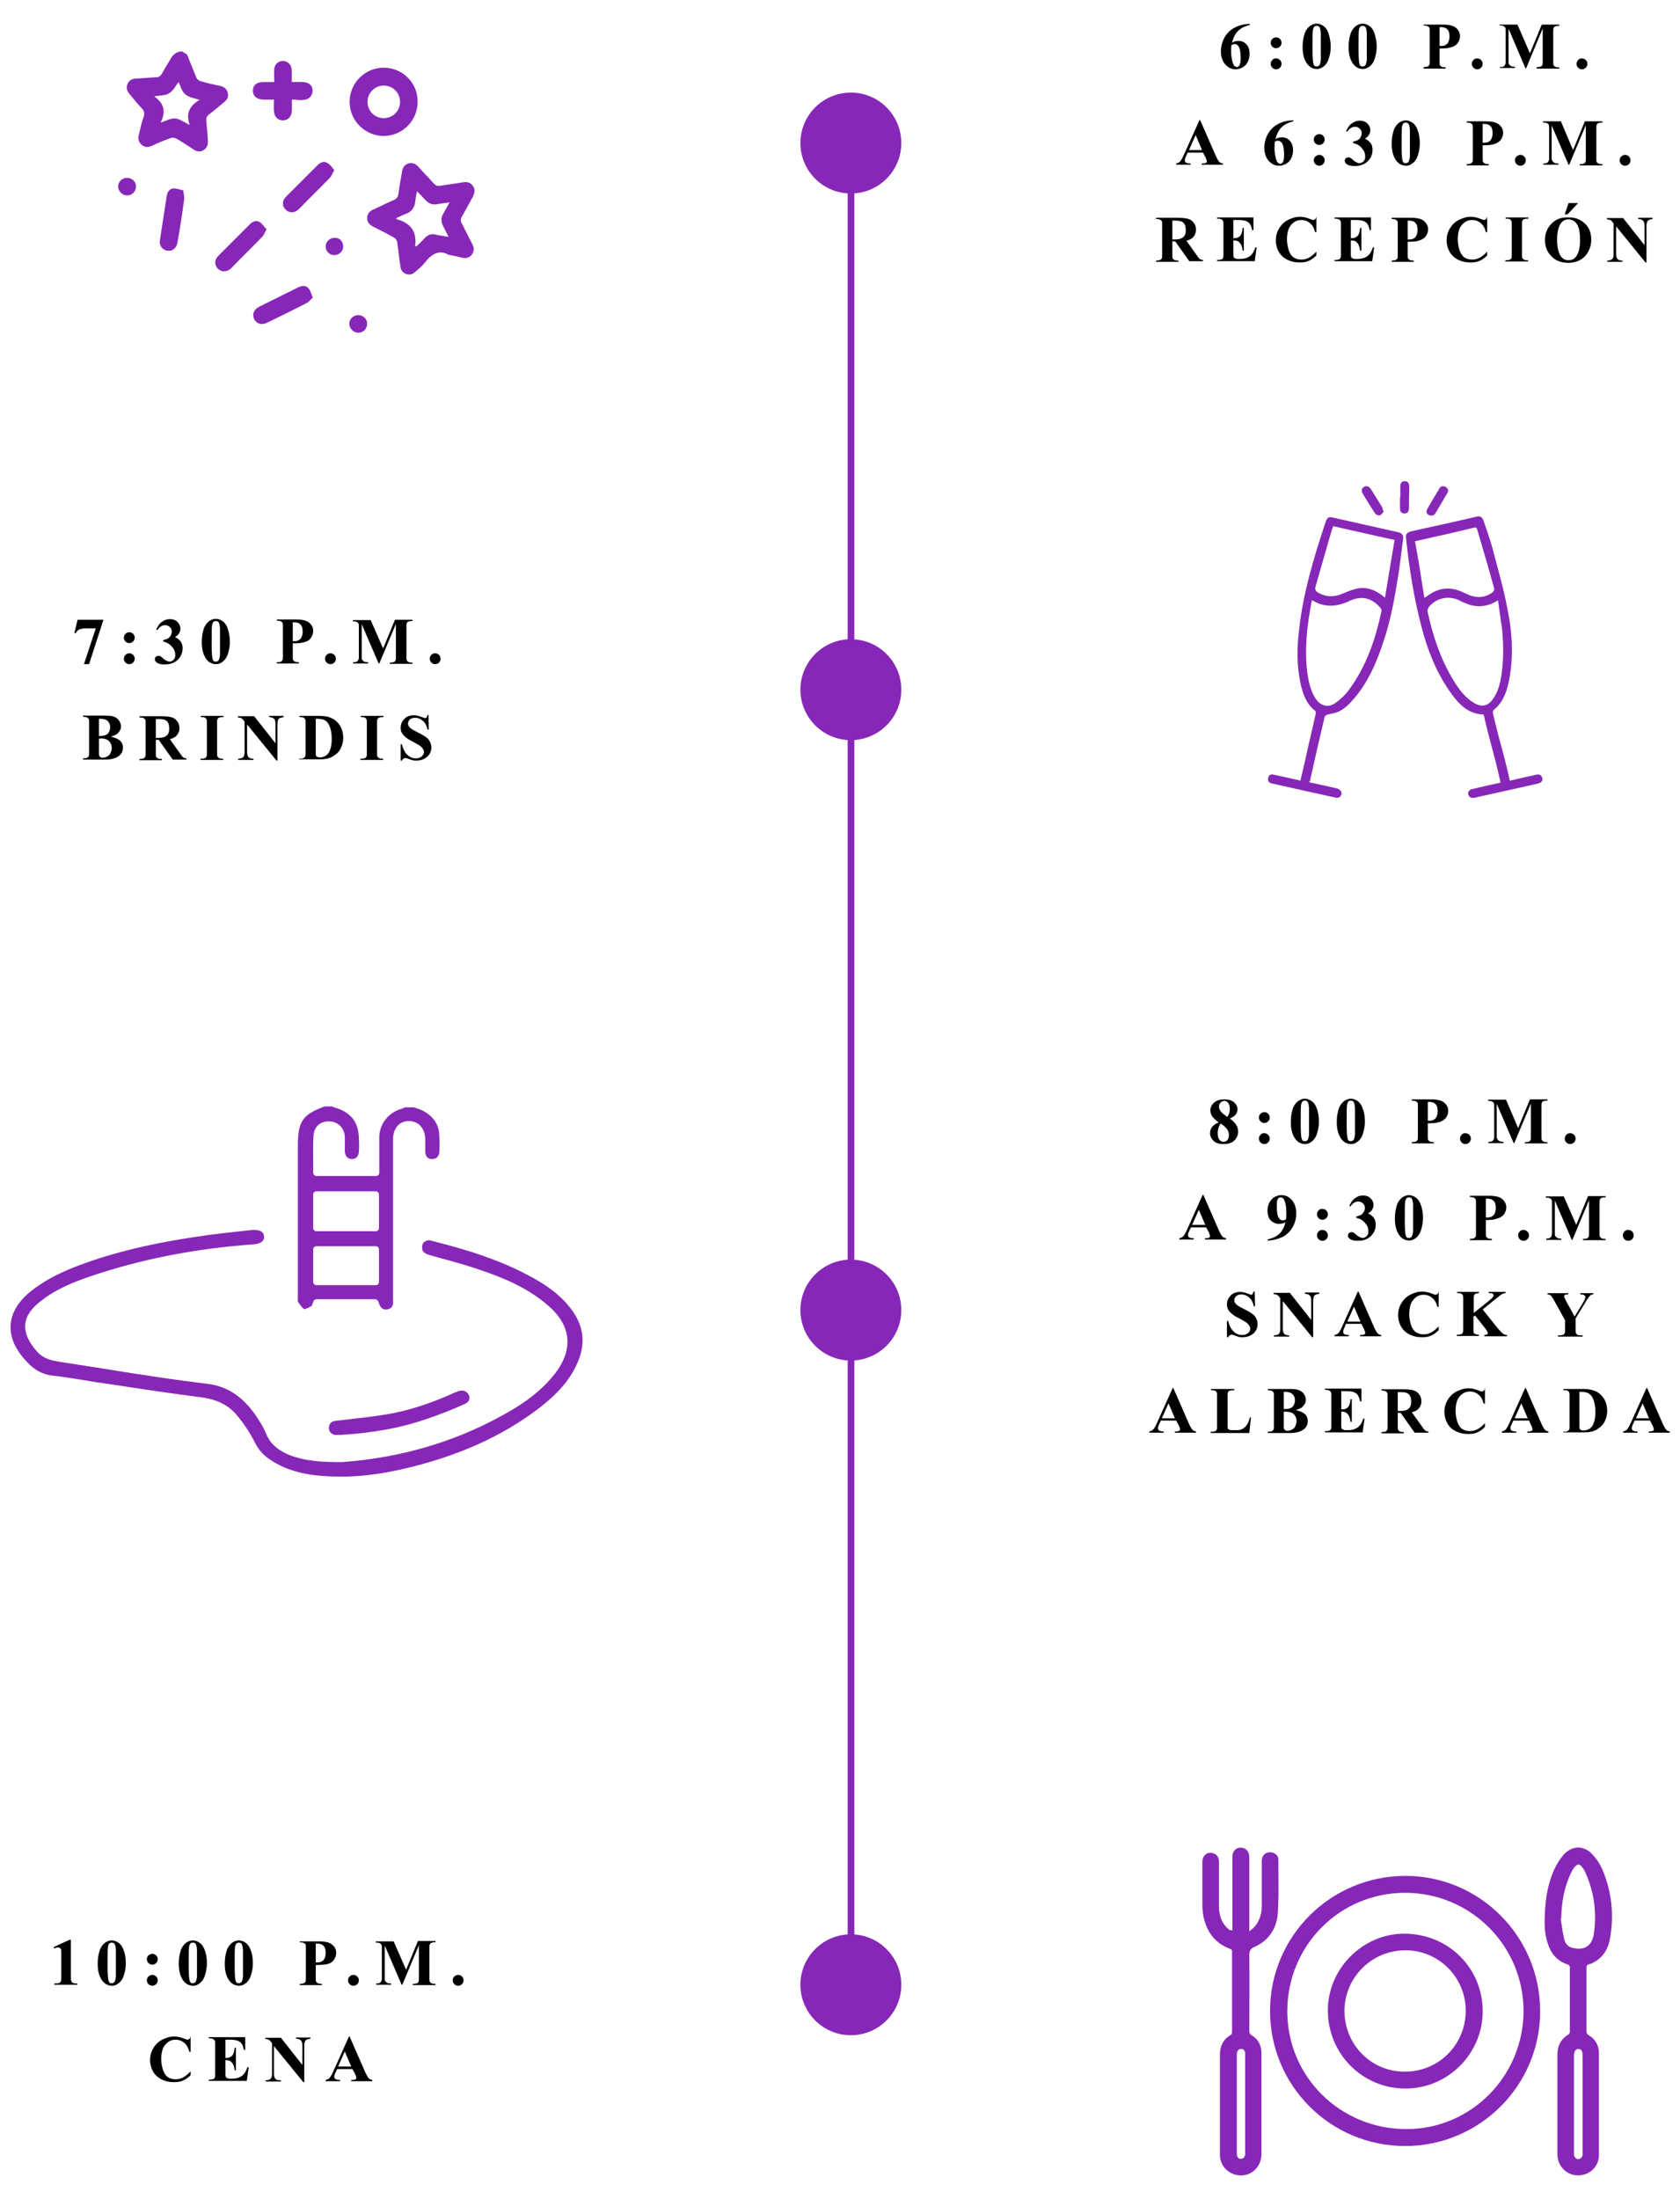 <svg xmlns="http://www.w3.org/2000/svg" xmlns:xlink="http://www.w3.org/1999/xlink" id="Layer_1" x="0px" y="0px" viewBox="0 0 526.2 688.7" style="enable-background:new 0 0 526.2 688.7;" xml:space="preserve"><g>	<g>		<circle style="fill:#8727B8;" cx="266.5" cy="44.8" r="15.8"></circle>	</g>	<g id="VTjSF1_1_">		<g>			<path style="fill-rule:evenodd;clip-rule:evenodd;fill:#8727B8;" d="M472.9,244.5c2.6-0.6,5.1-1.2,7.5-1.7    c0.3-0.1,0.5-0.1,0.8-0.2c1-0.2,1.7,0.2,1.9,1.2c0.2,0.9-0.6,1.4-1.4,1.6c-1.7,0.4-3.5,0.8-5.3,1.2c-4.8,1.1-9.6,2.1-14.4,3.2    c-1,0.2-1.7,0.1-2.1-0.9c-0.3-0.8,0.3-1.6,1.3-1.8c2.9-0.7,5.7-1.3,8.8-2c-2.4-10.7-2.8-10.5-5.3-21.3c-5-0.2-7.9-3.4-10.5-7.1    c-4.3-6.1-7-12.9-8.9-20.1c-2.4-9.1-3.9-18.5-4.9-27.9c-0.2-1.4,0.2-1.9,1.6-2.3c6.8-1.5,13.7-3,20.5-4.6    c1.2-0.3,1.7,0.2,2.1,1.1c1,3,2.1,5.9,2.9,8.9c1.6,6.2,3.4,12.3,4.6,18.6c1.6,7.7,2.1,15.6,0.4,23.4c-0.7,3.3-1.9,6.3-4.6,8.5    c-0.2,0.2-0.4,0.7-0.3,1C470.1,234.1,470.5,233.8,472.9,244.5z M469.2,188c-3.2,2.1-6.7,2.4-10,1c-0.8-0.3-1.6-0.7-2.4-1.1    c-3.2-1.4-6.8-0.6-9.1,2c-0.5,0.6-0.7,1.2-0.5,1.9c1.6,7.4,4,14.6,8,21.2c1.7,2.8,3.6,5.4,6.4,7.1c2.5,1.5,4.5,1.1,6.1-1.3    c1.6-2.3,2.2-4.9,2.6-7.6c0.7-4.7,0.6-9.3,0.2-14C470.1,194.3,469.6,191.2,469.2,188z M446.1,187.1c0.2,0,0.3,0.1,0.3,0    c0.1-0.1,0.2-0.2,0.3-0.2c2.5-2,5.4-3,8.6-2.4c1.6,0.3,3.2,1.1,4.7,1.8c2.7,1.1,5.2,0.9,7.5-0.8c0.3-0.2,0.6-0.9,0.5-1.2    c-1.7-6.2-3.5-12.3-5.3-18.4c-0.2-0.8-0.6-0.8-1.2-0.6c-4.2,1-8.3,2-12.5,2.9c-1.9,0.4-3.7,0.9-5.8,1.3    C444.3,175.4,445.2,181.3,446.1,187.1z"></path>		</g>		<g>			<path style="fill-rule:evenodd;clip-rule:evenodd;fill:#8727B8;" d="M410.1,245c2.8,0.6,5.5,1.2,8.2,1.8c0.3,0.1,0.6,0.1,0.9,0.3    c0.7,0.4,1.2,1,0.9,1.8c-0.3,0.8-1,1.1-1.8,0.9c-3.2-0.7-6.3-1.4-9.5-2.1c-3.4-0.8-6.9-1.5-10.3-2.3c-1-0.2-1.5-0.7-1.3-1.7    c0.1-1,0.9-1.3,1.7-1.1c2.3,0.5,4.5,1,6.8,1.5c0.5,0.1,1,0.2,1.6,0.4c0.5-2.1,1-4.2,1.5-6.4c1.5-7,0.7-3.1,2.3-10.1    c0.3-1.5,0.7-3,1-4.5c0.1-0.3,0-0.8-0.2-0.9c-2.8-2.2-3.9-5.4-4.6-8.8c-1.1-5.2-1.1-10.5-0.5-15.7c1.2-12,4.7-23.5,8.5-34.9    c0.4-1.2,1.1-1.4,2.2-1.1c6.8,1.5,13.7,3.1,20.5,4.6c1.1,0.3,1.6,0.8,1.5,2c-0.6,4.2-1,8.4-1.7,12.5c-1.1,6.9-2.4,13.8-4.7,20.4    c-2,6-4.5,11.7-8.5,16.6c-1.6,1.9-3.3,3.8-5.6,4.8c-1,0.4-2.1,0.5-3.2,0.8c-0.4,0.1-0.8,0.4-0.9,0.7c-2.4,10.3-2.3,9.7-4.6,20.1    C410.1,244.7,410.1,244.8,410.1,245z M411,188c-0.1,0.2-0.2,0.3-0.2,0.5c-1.4,7.4-2.3,14.8-1.3,22.4c0.4,2.7,1,5.4,2.5,7.8    c1.6,2.4,3.9,3.1,6.2,1.5c1.6-1.1,3.1-2.5,4.2-4c5.5-7.4,8.4-15.9,10.3-24.8c0.1-0.3-0.1-0.8-0.4-1.1c-2.7-3.1-6-3.9-9.8-2    C418.8,190,414.9,190.4,411,188z M433.8,187.2c1-6.2,2-12.1,3-18.1c-6.5-1.4-12.9-2.9-19.2-4.3c-0.2,0.5-0.4,0.9-0.5,1.3    c-1.7,5.8-3.3,11.6-5,17.4c-0.4,1.3,0.1,1.8,1.1,2.3c2.5,1.3,5,1.2,7.6,0c1.6-0.7,3.4-1.4,5.1-1.6    C428.8,183.9,431.4,185.1,433.8,187.2z"></path>		</g>		<g>			<path style="fill-rule:evenodd;clip-rule:evenodd;fill:#8727B8;" d="M433.4,160.2c-0.4,0.4-0.7,1.1-1.2,1.2    c-0.4,0.1-1.3-0.2-1.5-0.6c-1.3-2-2.6-4-3.8-6.1c-0.5-0.8-0.6-1.6,0.3-2.2c0.7-0.5,1.6-0.2,2.2,0.7c1.2,1.9,2.4,3.9,3.6,5.8    C433,159.3,433.1,159.7,433.4,160.2z"></path>		</g>		<g>			<path style="fill-rule:evenodd;clip-rule:evenodd;fill:#8727B8;" d="M448.5,161.5c-1.4,0-2.1-1-1.5-2c1.2-2.2,2.6-4.4,3.9-6.6    c0.4-0.7,1.2-0.8,1.9-0.4c0.7,0.4,1,1.1,0.6,1.8c-1.3,2.2-2.6,4.4-3.9,6.6C449.2,161.3,448.6,161.5,448.5,161.5z"></path>		</g>		<g>			<path style="fill-rule:evenodd;clip-rule:evenodd;fill:#8727B8;" d="M438.6,155.7c0-1.1,0-2.3,0-3.4c0-0.9,0.4-1.6,1.4-1.6    c1,0,1.4,0.7,1.4,1.7c0,2.3-0.1,4.5-0.1,6.8c0,0.9-0.4,1.6-1.4,1.6c-1.1,0-1.4-0.7-1.4-1.7c0-1.1,0-2.3,0-3.4    C438.6,155.7,438.6,155.7,438.6,155.7z"></path>		</g>	</g>	<g id="gsJfn5_1_">		<g>			<path style="fill-rule:evenodd;clip-rule:evenodd;fill:#8727B8;" d="M440.1,672.1c-23.4,0-42.3-18.9-42.3-42.3    c0-23.4,19-42.3,42.4-42.3c23.3,0,42.2,19,42.2,42.4C482.4,653.2,463.4,672.1,440.1,672.1z M440.1,592.8    c-20.5,0-36.9,16.5-36.9,37.1c0,20.5,16.6,36.9,37.3,36.9c20.3,0,36.7-16.6,36.7-37.1C477.1,609.3,460.6,592.8,440.1,592.8z"></path>		</g>		<g>			<path style="fill-rule:evenodd;clip-rule:evenodd;fill:#8727B8;" d="M386,604.7c0-0.5,0-0.8,0-1.1c0-7.4,0-14.7,0-22.1    c0-1.9,1.4-3.1,3.1-2.8c1.1,0.2,1.9,1,2.1,2.1c0.1,0.4,0.1,0.8,0.1,1.2c0,7.2,0,14.4,0,21.6c0,0.3,0,0.7,0,1.2    c1.4-0.9,2.3-2,2.9-3.3c0.7-1.4,1-2.9,1-4.5c0-4.7,0-9.4,0-14.1c0-1.8,1.1-2.9,2.8-2.8c1.3,0.1,2.4,1,2.4,2.2    c0,5.7,0.2,11.5-0.2,17.2c-0.4,4.6-2.9,8.3-7.2,10.2c-1.5,0.6-1.7,1.4-1.7,2.8c0.1,7.8,0,15.6,0,23.5c0,0.6,0.1,1,0.7,1.4    c2.1,1.2,3.1,3.2,3.1,5.6c0,3,0,6,0,9.1c0,7.5,0,15.1,0,22.6c0,5-5,8.1-9.4,5.9c-2.2-1.1-3.3-2.9-3.6-5.2c0-0.3,0-0.6,0-0.9    c0-10.3,0-20.6,0-31c0-2.7,1-4.8,3.4-6.2c0.3-0.1,0.4-0.6,0.4-1c0-5.4,0-10.8,0-16.1c0-3,0-5.9,0-8.9c0-0.4,0-0.7-0.5-0.9    c-4.9-1.8-7.5-5.4-8.5-10.4c-0.2-1.2-0.3-2.4-0.3-3.6c0-4.4,0-8.9,0-13.3c0-1.8,1.2-3,2.9-2.8c1.4,0.2,2.3,1.2,2.3,2.7    c0,2.8,0,5.7,0,8.5c0,2,0,4,0,6c0.1,2.8,1.1,5.3,3.4,7C385.5,604.4,385.7,604.5,386,604.7z M390,659c0-5.1,0-10.2,0-15.3    c0-0.3,0-0.6,0-0.9c-0.2-0.7-0.6-1.2-1.3-1.1c-0.7,0-1.1,0.5-1.3,1.2c0,0.2,0,0.5,0,0.7c0,10.2,0,20.4,0,30.6c0,0.3,0,0.5,0,0.8    c0.2,0.7,0.6,1.2,1.3,1.1c0.7,0,1.1-0.5,1.3-1.2c0-0.3,0-0.5,0-0.8C390,669.1,390,664,390,659z"></path>		</g>		<g>			<path style="fill-rule:evenodd;clip-rule:evenodd;fill:#8727B8;" d="M487.8,658.8c0-5.1,0-10.3,0-15.4c0-2.7,1.1-4.8,3.4-6.2    c0.2-0.1,0.5-0.5,0.5-0.8c0-6.8,0-13.6,0-20.4c0-0.2-0.3-0.6-0.5-0.7c-3.5-1.1-5.5-3.5-6.5-6.9c-1-3.1-1-6.3-0.8-9.5    c0.2-4.6,1-9.2,2.9-13.4c0.8-1.7,1.8-3.3,3-4.7c2.7-2.9,6.3-2.9,9,0c1.2,1.3,2.3,2.9,3,4.5c3,7,3.8,14.2,2.5,21.7    c-0.5,3.1-2,5.8-4.8,7.4c-0.5,0.3-1,0.6-1.6,0.7c-0.8,0.2-1,0.5-1,1.3c0,6.6,0,13.1,0,19.7c0,0.6,0.2,1,0.7,1.3    c2.1,1.2,3.2,3.2,3.2,5.6c0,10.7,0,21.3,0,32c0,3.6-3,6.3-6.5,6.3c-3.6,0-6.4-2.8-6.5-6.5C487.8,669.4,487.8,664.1,487.8,658.8    C487.8,658.8,487.8,658.8,487.8,658.8z M489,600.8c-0.1,0-0.2,0-0.2,0c0.4,2.1,0.6,4.3,1.1,6.4c0.3,1.3,1.1,2.5,2.5,2.8    c3.1,0.8,5.6,0.1,6.6-3.3c0.1-0.3,0.2-0.7,0.2-1c1-6.8,0.1-13.4-2.8-19.6c-0.2-0.5-0.6-1-0.9-1.4c-0.8-1-1.4-1-2.3,0    c-0.4,0.5-0.8,1.1-1.1,1.8C489.9,591,489.1,595.8,489,600.8z M495.7,658.9L495.7,658.9c0-5,0-10.1,0-15.1c0-1.4-0.4-2.1-1.3-2.1    c-0.9,0-1.4,0.7-1.4,2.1c0,10.1,0,20.2,0,30.4c0,0.2,0,0.5,0,0.7c0.1,0.7,0.7,1.3,1.3,1.3c0.6,0,1.2-0.5,1.4-1.2    c0-0.2,0-0.5,0-0.7C495.7,669.1,495.7,664,495.7,658.9z"></path>		</g>		<g>			<path style="fill-rule:evenodd;clip-rule:evenodd;fill:#8727B8;" d="M440.2,654.1c-13.5,0-24.3-10.9-24.3-24.5    c0-13,10.9-24,23.9-24c13.8,0,24.6,10.7,24.6,24.3C464.4,643.2,453.5,654.1,440.2,654.1z M421.1,629.7c0,10.6,8.3,19.1,18.8,19.1    c10.6,0.1,19.1-8.3,19.2-19c0-10.5-8.4-19-18.9-19C429.7,610.8,421.2,619.2,421.1,629.7z"></path>		</g>	</g>	<g>		<g>			<path style="fill-rule:evenodd;clip-rule:evenodd;fill:#8727B8;" d="M58.6,17.1c1,2.4,1.9,4.8,2.9,7.2c0.2,0.5,0.8,1,1.3,1.1    c2,0.6,4.1,1.1,6.2,1.5c1.2,0.3,2,0.9,2.3,2.1c0.4,1.3-0.1,2.2-1.1,3c-1.6,1.3-3.2,2.7-4.8,3.9c-0.7,0.5-0.8,1.1-0.8,1.9    c0.2,2,0.4,4,0.5,6c0.1,1.3-0.1,2.4-1.3,3.2c-1.3,0.8-2.4,0.4-3.5-0.4c-1.7-1.1-3.3-2.2-5.1-3.2c-0.5-0.3-1.3-0.4-1.9-0.1    c-2,0.7-3.9,1.5-5.8,2.4c-1.2,0.5-2.2,0.5-3.2-0.4s-1.1-2-0.8-3.2c0.5-1.8,0.8-3.7,1.5-5.5c0.4-1.2,0.1-2-0.7-2.8    c-1.3-1.3-2.4-2.8-3.6-4.2c-0.8-0.9-1.3-2-0.8-3.2c0.5-1.3,1.5-1.8,2.9-1.8c2-0.1,4.1-0.3,6.1-0.4c0.9,0,1.4-0.4,1.8-1.1    c0.8-1.5,1.8-3,2.7-4.6c0.8-1.5,2-2.4,3.7-2.4C57.7,16.6,58.2,16.8,58.6,17.1z M48.3,30.2c3.2,2.2,3.7,4.9,2,8.2    c1.8-0.6,3.2-1.4,4.6-1.3c1.4,0.1,2.7,1.2,4.5,2c-1.3-3.6,0.1-6.1,3.1-7.8c-1.7-0.6-3.4-0.8-4.5-1.8c-1.1-0.9-1.4-2.5-2.1-3.8    c-0.9,1.2-1.6,2.7-2.8,3.4C52,30,50.3,29.8,48.3,30.2z"></path>		</g>		<g>			<path style="fill-rule:evenodd;clip-rule:evenodd;fill:#8727B8;" d="M140.5,79.8c-2.9-1.7-5.3-0.3-7.5,2.5    c-0.8,1.1-1.9,1.9-2.9,2.8c-0.8,0.8-1.8,1.1-2.9,0.7c-1.1-0.4-1.7-1.3-1.8-2.4c-0.4-2.5-0.6-5.1-1-7.6c-0.1-0.6-0.6-1.2-1-1.4    c-2.1-1.2-4.3-2.3-6.5-3.4c-1.1-0.6-1.9-1.3-1.9-2.7c0-1.4,0.8-2.2,2-2.7c2-0.9,4.1-2,6.2-2.9c1-0.4,1.5-1,1.6-2.1    c0.3-2.2,0.7-4.5,1.1-6.7c0.2-1.3,0.7-2.3,2-2.7c1.3-0.4,2.3,0.1,3.2,1.1c1.6,1.8,3.2,3.4,4.8,5.2c0.6,0.6,1.1,0.8,1.9,0.7    c2.4-0.4,4.8-0.7,7.2-1.1c1.3-0.2,2.3,0,3.1,1.1c0.8,1.1,0.6,2.2,0,3.4c-1.1,2-2.2,4.1-3.4,6.2c-0.5,0.8-0.5,1.5,0,2.3    c1.1,2.1,2.1,4.2,3.2,6.3c0.6,1.1,0.7,2.2-0.1,3.3c-0.8,1.1-1.9,1.3-3.1,1S142.2,80.1,140.5,79.8z M130,77.2    c0.1-0.1,0.4-0.1,0.5-0.1c0.8-0.8,1.8-1.7,2.5-2.5c1-1.1,2.2-1.5,3.6-1.1c1.2,0.3,2.4,0.4,3.9,0.7c-0.7-1.4-1.2-2.5-1.8-3.6    c-0.6-1.2-0.6-2.4,0.1-3.6c0.6-1.1,1.2-2.2,2-3.6c-1.4,0.2-2.5,0.3-3.6,0.5c-1.7,0.4-2.9-0.1-4.1-1.4c-0.7-0.8-1.5-1.6-2.5-2.6    c-0.2,1.1-0.4,2-0.5,2.8c-0.1,2.2-1.1,3.7-3.3,4.4c-0.8,0.3-1.6,0.8-2.5,1.1c-0.1,0.1-0.1,0.2-0.2,0.4    C128.6,69.8,130.7,72.5,130,77.2z"></path>		</g>		<g>			<path style="fill-rule:evenodd;clip-rule:evenodd;fill:#8727B8;" d="M130.8,31.9c0,5.9-4.8,10.7-10.7,10.7    c-5.8-0.1-10.6-4.8-10.6-10.7c0-5.9,4.8-10.7,10.7-10.7C126.1,21.2,130.9,26,130.8,31.9z M125.3,31.9c0-2.8-2.2-5.1-5.1-5.1    c-2.8,0-5.1,2.3-5.1,5.1s2.2,5.1,5.1,5.1S125.3,34.7,125.3,31.9z"></path>		</g>		<g>			<path style="fill-rule:evenodd;clip-rule:evenodd;fill:#8727B8;" d="M91.4,31.2c0,1.3,0.1,2.5,0,3.6c-0.1,1.8-1.2,2.9-2.9,2.9    c-1.5-0.1-2.6-1.1-2.7-2.9c-0.1-1.1,0-2.3,0-3.6c-1.3,0-2.3,0-3.4,0c-2-0.1-3.2-1.1-3.2-2.8c0-1.7,1.2-2.7,3.2-2.7    c1.1,0,2.1,0,3.5,0c0-1.4-0.1-2.8,0-4.1c0.1-1.5,1.3-2.5,2.7-2.5c1.3,0,2.5,0.9,2.7,2.3c0.1,0.6,0.1,1.2,0.1,1.8    c0,0.8,0,1.5,0,2.5c1.3,0,2.5,0,3.6,0c1.8,0.1,2.9,1.1,2.9,2.7s-1.1,2.8-2.9,2.9c-0.6,0.1-1.2,0-1.8,0    C92.7,31.2,92.2,31.2,91.4,31.2z"></path>		</g>		<g>			<path style="fill-rule:evenodd;clip-rule:evenodd;fill:#8727B8;" d="M104.7,53.3c-0.6,1-0.8,1.8-1.4,2.4    c-3.2,3.3-6.5,6.5-9.7,9.8c-1.3,1.3-3.1,1.3-4.2,0.1c-1.1-1.2-1.1-2.8,0.3-4.1c3.2-3.2,6.5-6.5,9.7-9.7c0.9-0.9,2.1-1.5,3.2-0.7    C103.4,51.5,104,52.4,104.7,53.3z"></path>		</g>		<g>			<path style="fill-rule:evenodd;clip-rule:evenodd;fill:#8727B8;" d="M83.5,71.8c-0.6,1-0.8,1.8-1.4,2.4c-3.2,3.3-6.5,6.5-9.7,9.8    c-1.3,1.3-3.1,1.3-4.2,0.1s-1.1-2.8,0.3-4.1c3.2-3.2,6.5-6.5,9.7-9.7c0.9-0.9,2.1-1.5,3.2-0.7C82.2,70.1,82.7,71,83.5,71.8z"></path>		</g>		<g>			<path style="fill-rule:evenodd;clip-rule:evenodd;fill:#8727B8;" d="M57.4,59.6c0.1,1.2,0.4,2,0.3,2.7c-0.6,4.6-1.3,9-2.1,13.6    c-0.3,1.9-1.7,2.9-3.3,2.6c-1.5-0.3-2.5-1.6-2.2-3.4c0.7-4.6,1.4-9,2.1-13.6c0.2-1.3,0.8-2.4,2.2-2.5    C55.3,59,56.3,59.4,57.4,59.6z"></path>		</g>		<g>			<path style="fill-rule:evenodd;clip-rule:evenodd;fill:#8727B8;" d="M98,93.2c-0.9,0.8-1.4,1.5-2.1,1.8    c-4.1,2.1-8.2,4.1-12.3,6.1c-1.7,0.8-3.3,0.3-4-1.2c-0.7-1.5-0.1-2.9,1.5-3.8c4.1-2,8.2-4.1,12.3-6.1c1.2-0.6,2.5-0.7,3.3,0.4    C97.3,91.1,97.5,92.2,98,93.2z"></path>		</g>		<g>			<path style="fill-rule:evenodd;clip-rule:evenodd;fill:#8727B8;" d="M107.5,77.2c0,1.5-1.3,2.7-2.8,2.7s-2.7-1.2-2.7-2.7    c0-1.5,1.3-2.8,2.9-2.7C106.3,74.4,107.5,75.6,107.5,77.2z"></path>		</g>		<g>			<path style="fill-rule:evenodd;clip-rule:evenodd;fill:#8727B8;" d="M42.6,58.4c0,1.5-1.2,2.8-2.7,2.8c-1.5,0.1-2.9-1.3-2.9-2.8    c0-1.5,1.3-2.7,2.7-2.7C41.4,55.7,42.6,56.9,42.6,58.4z"></path>		</g>		<g>			<path style="fill-rule:evenodd;clip-rule:evenodd;fill:#8727B8;" d="M115,101.4c0,1.5-1.2,2.8-2.7,2.8c-1.5,0.1-2.9-1.3-2.9-2.8    c0-1.5,1.3-2.7,2.7-2.7C113.8,98.7,115,99.9,115,101.4z"></path>		</g>	</g>	<g>		<rect x="265.5" y="44" style="fill:#8727B8;" width="2.1" height="577.9"></rect>	</g>	<g>		<circle style="fill:#8727B8;" cx="266.5" cy="216" r="15.8"></circle>	</g>	<g>		<circle style="fill:#8727B8;" cx="266.5" cy="410.3" r="15.8"></circle>	</g>	<g>		<circle style="fill:#8727B8;" cx="266.5" cy="621.6" r="15.8"></circle>	</g>	<g>		<g>			<path d="M391.5,7.5v0.3c-1.2,0.3-2.2,0.7-2.9,1.2c-0.7,0.5-1.3,1.1-1.7,1.8c-0.4,0.7-0.8,1.6-1,2.6c0.3-0.2,0.5-0.3,0.7-0.4    c0.4-0.1,0.9-0.2,1.3-0.2c1,0,1.9,0.4,2.5,1.1c0.7,0.7,1,1.8,1,3c0,0.9-0.2,1.7-0.6,2.5c-0.4,0.8-0.9,1.3-1.6,1.7    c-0.7,0.4-1.4,0.6-2.2,0.6c-0.8,0-1.6-0.2-2.3-0.7c-0.7-0.5-1.3-1.1-1.7-2c-0.4-0.9-0.6-1.8-0.6-2.9c0-1.5,0.4-3,1.1-4.3    c0.7-1.3,1.8-2.4,3.1-3.1C388.2,7.9,389.7,7.5,391.5,7.5z M385.7,14.1c-0.1,0.9-0.1,1.6-0.1,2c0,0.9,0.1,1.8,0.3,2.7    c0.2,0.9,0.4,1.5,0.7,1.8c0.2,0.2,0.5,0.4,0.8,0.4c0.3,0,0.6-0.2,0.8-0.5c0.2-0.4,0.4-1.1,0.4-2.2c0-1.8-0.2-3.1-0.7-3.8    c-0.3-0.5-0.7-0.7-1.2-0.7C386.5,13.8,386.2,13.9,385.7,14.1z"></path>		</g>		<g>			<path d="M399.7,18.3c0.5,0,0.9,0.2,1.2,0.5c0.3,0.3,0.5,0.7,0.5,1.2s-0.2,0.9-0.5,1.2c-0.3,0.3-0.7,0.5-1.2,0.5    c-0.5,0-0.9-0.2-1.2-0.5c-0.3-0.3-0.5-0.7-0.5-1.2s0.2-0.9,0.5-1.2C398.8,18.4,399.2,18.3,399.7,18.3z M399.7,11.7    c0.5,0,0.9,0.2,1.2,0.5c0.3,0.3,0.5,0.7,0.5,1.2s-0.2,0.9-0.5,1.2c-0.3,0.3-0.7,0.5-1.2,0.5c-0.5,0-0.9-0.2-1.2-0.5    c-0.3-0.3-0.5-0.7-0.5-1.2s0.2-0.9,0.5-1.2C398.8,11.9,399.2,11.7,399.7,11.7z"></path>		</g>		<g>			<path d="M416.8,14.5c0,1.4-0.2,2.6-0.6,3.8c-0.2,0.7-0.5,1.3-0.9,1.8c-0.4,0.5-0.8,0.8-1.3,1.1c-0.5,0.3-1,0.4-1.6,0.4    c-0.7,0-1.3-0.2-1.8-0.5c-0.5-0.3-1-0.8-1.4-1.4c-0.3-0.5-0.6-1.1-0.8-1.8c-0.3-1-0.4-2.1-0.4-3.2c0-1.5,0.2-2.8,0.6-4.1    c0.3-1,0.9-1.8,1.6-2.4c0.7-0.5,1.4-0.8,2.2-0.8c0.8,0,1.5,0.3,2.2,0.8c0.7,0.5,1.2,1.3,1.5,2.2    C416.5,11.7,416.8,13.1,416.8,14.5z M413.7,14.5c0-2.4,0-3.8,0-4.2c-0.1-0.9-0.2-1.6-0.5-1.9c-0.2-0.2-0.4-0.3-0.8-0.3    c-0.3,0-0.5,0.1-0.7,0.2c-0.2,0.2-0.4,0.6-0.5,1.2c-0.1,0.6-0.1,2.7-0.1,6.2c0,1.9,0.1,3.2,0.2,3.9c0.1,0.5,0.2,0.8,0.4,1    c0.2,0.2,0.4,0.2,0.7,0.2c0.3,0,0.6-0.1,0.8-0.3c0.3-0.4,0.4-1,0.5-1.7L413.7,14.5z"></path>		</g>		<g>			<path d="M431.2,14.5c0,1.4-0.2,2.6-0.6,3.8c-0.2,0.7-0.5,1.3-0.9,1.8c-0.4,0.5-0.8,0.8-1.3,1.1c-0.5,0.3-1,0.4-1.6,0.4    c-0.7,0-1.3-0.2-1.8-0.5c-0.5-0.3-1-0.8-1.4-1.4c-0.3-0.5-0.6-1.1-0.8-1.8c-0.3-1-0.4-2.1-0.4-3.2c0-1.5,0.2-2.8,0.6-4.1    c0.3-1,0.9-1.8,1.6-2.4c0.7-0.5,1.4-0.8,2.2-0.8c0.8,0,1.5,0.3,2.2,0.8c0.7,0.5,1.2,1.3,1.5,2.2    C430.9,11.7,431.2,13.1,431.2,14.5z M428.1,14.5c0-2.4,0-3.8,0-4.2c-0.1-0.9-0.2-1.6-0.5-1.9c-0.2-0.2-0.4-0.3-0.8-0.3    c-0.3,0-0.5,0.1-0.7,0.2c-0.2,0.2-0.4,0.6-0.5,1.2c-0.1,0.6-0.1,2.7-0.1,6.2c0,1.9,0.1,3.2,0.2,3.9c0.1,0.5,0.2,0.8,0.4,1    c0.2,0.2,0.4,0.2,0.7,0.2c0.3,0,0.6-0.1,0.8-0.3c0.3-0.4,0.4-1,0.5-1.7L428.1,14.5z"></path>		</g>		<g>			<path d="M450.9,15.2V19c0,0.7,0,1.2,0.1,1.4c0.1,0.2,0.3,0.3,0.5,0.5c0.2,0.1,0.7,0.2,1.3,0.2v0.4h-6.9V21c0.6,0,1.1-0.1,1.3-0.2    c0.2-0.1,0.4-0.3,0.5-0.5c0.1-0.2,0.1-0.6,0.1-1.4v-8.8c0-0.7,0-1.2-0.1-1.4c-0.1-0.2-0.3-0.3-0.5-0.5c-0.2-0.1-0.7-0.2-1.3-0.2    V7.7h5.9c2,0,3.4,0.3,4.2,1c0.8,0.7,1.3,1.6,1.3,2.6c0,0.9-0.3,1.6-0.8,2.3c-0.5,0.6-1.3,1.1-2.3,1.3    C453.5,15.1,452.4,15.2,450.9,15.2z M450.9,8.5v5.9c0.2,0,0.4,0,0.5,0c0.8,0,1.4-0.2,1.9-0.7c0.4-0.5,0.7-1.2,0.7-2.3    c0-1-0.2-1.8-0.7-2.2c-0.4-0.5-1.1-0.7-2-0.7H450.9z"></path>		</g>		<g>			<path d="M462.7,18.3c0.5,0,0.9,0.2,1.2,0.5c0.3,0.3,0.5,0.7,0.5,1.2s-0.2,0.9-0.5,1.2s-0.7,0.5-1.2,0.5c-0.5,0-0.9-0.2-1.2-0.5    c-0.3-0.3-0.5-0.7-0.5-1.2s0.2-0.9,0.5-1.2C461.8,18.4,462.2,18.3,462.7,18.3z"></path>		</g>		<g>			<path d="M479.2,16.7l3.7-9h5.5v0.4H488c-0.4,0-0.7,0.1-1,0.2c-0.2,0.1-0.3,0.3-0.4,0.5c-0.1,0.2-0.1,0.6-0.1,1.3v9    c0,0.7,0,1.1,0.1,1.3c0.1,0.2,0.2,0.3,0.5,0.5c0.2,0.1,0.5,0.2,0.9,0.2h0.4v0.4h-7.1V21h0.4c0.4,0,0.7-0.1,1-0.2    c0.2-0.1,0.3-0.3,0.4-0.5c0.1-0.2,0.1-0.6,0.1-1.3V8.9L478,21.4h-0.2L472.5,9v9.6c0,0.7,0,1.1,0,1.2c0.1,0.3,0.3,0.6,0.6,0.8    c0.3,0.2,0.7,0.3,1.4,0.3v0.4h-4.7V21h0.1c0.3,0,0.6,0,0.8-0.1c0.3-0.1,0.5-0.2,0.6-0.4c0.1-0.2,0.2-0.4,0.3-0.7c0-0.1,0-0.4,0-1    V10c0-0.7,0-1.1-0.1-1.3c-0.1-0.2-0.2-0.3-0.5-0.5c-0.2-0.1-0.5-0.2-0.9-0.2h-0.4V7.7h5.6L479.2,16.7z"></path>		</g>		<g>			<path d="M495.5,18.3c0.5,0,0.9,0.2,1.2,0.5c0.3,0.3,0.5,0.7,0.5,1.2s-0.2,0.9-0.5,1.2c-0.3,0.3-0.7,0.5-1.2,0.5    c-0.5,0-0.9-0.2-1.2-0.5c-0.3-0.3-0.5-0.7-0.5-1.2s0.2-0.9,0.5-1.2C494.6,18.4,495,18.3,495.5,18.3z"></path>		</g>		<g>			<path d="M376.8,47.8H372l-0.6,1.3c-0.2,0.4-0.3,0.8-0.3,1.1c0,0.4,0.2,0.7,0.5,0.8c0.2,0.1,0.6,0.2,1.3,0.2v0.4h-4.5v-0.4    c0.5-0.1,0.9-0.3,1.2-0.6c0.3-0.3,0.7-1,1.2-2.1l4.9-10.9h0.2l4.9,11.2c0.5,1.1,0.9,1.7,1.2,2c0.2,0.2,0.5,0.3,1,0.4v0.4h-6.6    v-0.4h0.3c0.5,0,0.9-0.1,1.1-0.2c0.1-0.1,0.2-0.3,0.2-0.5c0-0.1,0-0.2-0.1-0.4c0-0.1-0.1-0.3-0.3-0.8L376.8,47.8z M376.5,47    l-2-4.7l-2.1,4.7H376.5z"></path>		</g>		<g>			<path d="M405.1,37.7V38c-1.2,0.3-2.2,0.7-2.9,1.2c-0.7,0.5-1.3,1.1-1.7,1.8c-0.4,0.7-0.8,1.6-1,2.6c0.3-0.2,0.5-0.3,0.7-0.4    c0.4-0.1,0.9-0.2,1.3-0.2c1,0,1.9,0.4,2.5,1.1c0.7,0.7,1,1.8,1,3c0,0.9-0.2,1.7-0.6,2.5c-0.4,0.8-0.9,1.3-1.6,1.7    c-0.7,0.4-1.4,0.6-2.2,0.6c-0.8,0-1.6-0.2-2.3-0.7c-0.7-0.5-1.3-1.1-1.7-2c-0.4-0.9-0.6-1.8-0.6-2.9c0-1.5,0.4-3,1.1-4.3    c0.7-1.3,1.8-2.4,3.1-3.1C401.7,38.1,403.3,37.7,405.1,37.7z M399.3,44.4c-0.1,0.9-0.1,1.6-0.1,2c0,0.9,0.1,1.8,0.3,2.7    c0.2,0.9,0.4,1.5,0.7,1.8c0.2,0.2,0.5,0.4,0.8,0.4c0.3,0,0.6-0.2,0.8-0.5c0.2-0.4,0.4-1.1,0.4-2.2c0-1.8-0.2-3.1-0.7-3.8    c-0.3-0.5-0.7-0.7-1.2-0.7C400.1,44,399.7,44.1,399.3,44.4z"></path>		</g>		<g>			<path d="M413.2,48.5c0.5,0,0.9,0.2,1.2,0.5c0.3,0.3,0.5,0.7,0.5,1.2s-0.2,0.9-0.5,1.2s-0.7,0.5-1.2,0.5s-0.9-0.2-1.2-0.5    c-0.3-0.3-0.5-0.7-0.5-1.2s0.2-0.9,0.5-1.2C412.4,48.7,412.8,48.5,413.2,48.5z M413.2,42c0.5,0,0.9,0.2,1.2,0.5    c0.3,0.3,0.5,0.7,0.5,1.2s-0.2,0.9-0.5,1.2c-0.3,0.3-0.7,0.5-1.2,0.5c-0.5,0-0.9-0.2-1.2-0.5c-0.3-0.3-0.5-0.7-0.5-1.2    s0.2-0.9,0.5-1.2C412.4,42.1,412.8,42,413.2,42z"></path>		</g>		<g>			<path d="M423.8,44.8v-0.4c0.8-0.2,1.3-0.4,1.6-0.6s0.6-0.5,0.8-0.9c0.2-0.4,0.3-0.8,0.3-1.2c0-0.6-0.2-1-0.6-1.4    s-0.9-0.6-1.5-0.6c-0.9,0-1.7,0.5-2.4,1.5l-0.4-0.1c0.5-1.1,1.1-2,1.9-2.5c0.8-0.6,1.6-0.8,2.5-0.8c0.9,0,1.7,0.3,2.3,0.9    c0.6,0.6,0.9,1.3,0.9,2c0,0.5-0.1,1-0.4,1.5c-0.3,0.5-0.7,0.9-1.3,1.2c0.8,0.4,1.4,0.9,1.8,1.4s0.6,1.3,0.6,2.1    c0,1.4-0.5,2.6-1.5,3.6c-1,1-2.4,1.5-4.1,1.5c-1.2,0-2-0.2-2.5-0.6c-0.4-0.3-0.6-0.6-0.6-1c0-0.3,0.1-0.6,0.3-0.8    c0.2-0.2,0.5-0.3,0.8-0.3c0.2,0,0.4,0,0.6,0.1c0.1,0.1,0.5,0.3,1.1,0.9c0.7,0.5,1.3,0.8,1.8,0.8c0.5,0,0.9-0.2,1.3-0.6    c0.4-0.4,0.5-0.9,0.5-1.5c0-0.9-0.3-1.8-1-2.5C426,45.6,425.1,45.1,423.8,44.8z"></path>		</g>		<g>			<path d="M444.7,44.8c0,1.4-0.2,2.6-0.6,3.8c-0.2,0.7-0.5,1.3-0.9,1.8c-0.4,0.5-0.8,0.8-1.3,1.1c-0.5,0.3-1,0.4-1.6,0.4    c-0.7,0-1.2-0.2-1.8-0.5c-0.5-0.3-1-0.8-1.4-1.4c-0.3-0.5-0.6-1.1-0.8-1.8c-0.3-1-0.4-2.1-0.4-3.2c0-1.5,0.2-2.8,0.6-4.1    c0.3-1,0.9-1.8,1.6-2.4c0.7-0.5,1.4-0.8,2.2-0.8c0.8,0,1.5,0.3,2.2,0.8c0.7,0.5,1.2,1.3,1.5,2.2C444.5,42,444.7,43.3,444.7,44.8z     M441.6,44.8c0-2.4,0-3.8,0-4.2c-0.1-0.9-0.2-1.6-0.5-1.9c-0.2-0.2-0.4-0.3-0.8-0.3c-0.3,0-0.5,0.1-0.7,0.2    c-0.2,0.2-0.4,0.6-0.5,1.2c-0.1,0.6-0.1,2.7-0.1,6.2c0,1.9,0.1,3.2,0.2,3.9c0.1,0.5,0.2,0.8,0.4,1c0.2,0.2,0.4,0.2,0.7,0.2    c0.3,0,0.6-0.1,0.8-0.3c0.3-0.4,0.4-1,0.5-1.7L441.6,44.8z"></path>		</g>		<g>			<path d="M464.4,45.5v3.8c0,0.7,0,1.2,0.1,1.4c0.1,0.2,0.3,0.3,0.5,0.5c0.2,0.1,0.7,0.2,1.3,0.2v0.4h-6.9v-0.4    c0.6,0,1.1-0.1,1.3-0.2c0.2-0.1,0.4-0.3,0.5-0.5c0.1-0.2,0.1-0.6,0.1-1.4v-8.8c0-0.7,0-1.2-0.1-1.4c-0.1-0.2-0.2-0.3-0.5-0.5    c-0.2-0.1-0.7-0.2-1.3-0.2V38h5.9c2,0,3.4,0.3,4.2,1c0.9,0.7,1.3,1.6,1.3,2.6c0,0.9-0.3,1.6-0.8,2.3c-0.6,0.6-1.3,1.1-2.3,1.3    C467.1,45.4,466,45.5,464.4,45.5z M464.4,38.8v5.9c0.2,0,0.4,0,0.5,0c0.8,0,1.4-0.2,1.9-0.7c0.4-0.5,0.7-1.2,0.7-2.3    c0-1-0.2-1.8-0.7-2.2c-0.4-0.5-1.1-0.7-2-0.7H464.4z"></path>		</g>		<g>			<path d="M476.2,48.5c0.5,0,0.9,0.2,1.2,0.5c0.3,0.3,0.5,0.7,0.5,1.2s-0.2,0.9-0.5,1.2c-0.3,0.3-0.7,0.5-1.2,0.5    c-0.5,0-0.9-0.2-1.2-0.5c-0.3-0.3-0.5-0.7-0.5-1.2s0.2-0.9,0.5-1.2C475.4,48.7,475.8,48.5,476.2,48.5z"></path>		</g>		<g>			<path d="M492.7,47l3.7-9h5.5v0.4h-0.4c-0.4,0-0.7,0.1-1,0.2c-0.2,0.1-0.3,0.3-0.4,0.5c-0.1,0.2-0.1,0.6-0.1,1.3v9    c0,0.7,0,1.1,0.1,1.3c0.1,0.2,0.2,0.3,0.5,0.5c0.2,0.1,0.5,0.2,0.9,0.2h0.4v0.4h-7.1v-0.4h0.4c0.4,0,0.7-0.1,1-0.2    c0.2-0.1,0.3-0.3,0.4-0.5c0.1-0.2,0.1-0.6,0.1-1.3V39.2l-5.2,12.4h-0.2L486,39.3v9.6c0,0.7,0,1.1,0.1,1.2    c0.1,0.3,0.3,0.6,0.6,0.8c0.3,0.2,0.7,0.3,1.4,0.3v0.4h-4.7v-0.4h0.1c0.3,0,0.6,0,0.8-0.1c0.3-0.1,0.5-0.2,0.6-0.4    c0.1-0.2,0.2-0.4,0.3-0.7c0-0.1,0-0.4,0-1v-8.6c0-0.7,0-1.1-0.1-1.3c-0.1-0.2-0.2-0.3-0.5-0.5c-0.2-0.1-0.5-0.2-0.9-0.2h-0.4V38    h5.6L492.7,47z"></path>		</g>		<g>			<path d="M509,48.5c0.5,0,0.9,0.2,1.2,0.5c0.3,0.3,0.5,0.7,0.5,1.2s-0.2,0.9-0.5,1.2s-0.7,0.5-1.2,0.5c-0.5,0-0.9-0.2-1.2-0.5    c-0.3-0.3-0.5-0.7-0.5-1.2s0.2-0.9,0.5-1.2C508.2,48.7,508.6,48.5,509,48.5z"></path>		</g>		<g>			<path d="M367.2,75.7v3.8c0,0.7,0,1.2,0.1,1.4c0.1,0.2,0.2,0.3,0.5,0.5c0.2,0.1,0.7,0.2,1.3,0.2v0.4h-7v-0.4    c0.6,0,1.1-0.1,1.3-0.2c0.2-0.1,0.4-0.3,0.5-0.5c0.1-0.2,0.1-0.6,0.1-1.4v-8.8c0-0.7,0-1.2-0.1-1.4c-0.1-0.2-0.2-0.3-0.5-0.5    c-0.2-0.1-0.7-0.2-1.3-0.2v-0.4h6.3c1.6,0,2.9,0.1,3.6,0.3c0.8,0.2,1.4,0.6,1.9,1.3c0.5,0.6,0.7,1.3,0.7,2.2c0,1-0.4,1.8-1.1,2.5    c-0.5,0.4-1.1,0.7-1.9,0.9l3.3,4.6c0.4,0.6,0.7,1,0.9,1.1c0.3,0.2,0.6,0.3,1,0.3v0.4h-4.3l-4.4-6.2H367.2z M367.2,69v6h0.6    c0.9,0,1.6-0.1,2.1-0.3c0.5-0.2,0.8-0.5,1.1-0.9c0.3-0.4,0.4-1,0.4-1.7c0-1-0.2-1.8-0.7-2.3s-1.3-0.7-2.3-0.7H367.2z"></path>		</g>		<g>			<path d="M386.3,69.1v5.5h0.3c0.9,0,1.5-0.3,1.9-0.8s0.6-1.3,0.7-2.4h0.4v7.1h-0.4c-0.1-0.8-0.2-1.4-0.5-1.9    c-0.3-0.5-0.6-0.8-0.9-1s-0.8-0.3-1.5-0.3v3.8c0,0.7,0,1.2,0.1,1.4c0.1,0.2,0.2,0.3,0.4,0.4c0.2,0.1,0.5,0.2,0.8,0.2h0.8    c1.3,0,2.3-0.3,3.1-0.9c0.8-0.6,1.3-1.5,1.7-2.7h0.4l-0.6,4.3h-11.8v-0.4h0.5c0.4,0,0.7-0.1,1-0.2c0.2-0.1,0.3-0.3,0.4-0.5    c0.1-0.2,0.1-0.6,0.1-1.3v-9c0-0.6,0-1-0.1-1.1c-0.1-0.2-0.2-0.4-0.4-0.5c-0.3-0.2-0.6-0.3-1-0.3h-0.5v-0.4h11.4v4h-0.4    c-0.2-1-0.5-1.7-0.8-2.1c-0.4-0.4-0.8-0.7-1.5-0.9c-0.4-0.1-1.1-0.2-2.1-0.2H386.3z"></path>		</g>		<g>			<path d="M412.3,68v4.7h-0.4c-0.3-1.2-0.8-2.2-1.6-2.8c-0.8-0.7-1.7-1-2.7-1c-0.8,0-1.6,0.2-2.3,0.7c-0.7,0.5-1.2,1.1-1.6,1.9    c-0.4,1-0.6,2.1-0.6,3.4c0,1.2,0.2,2.3,0.5,3.3c0.3,1,0.8,1.8,1.4,2.3c0.7,0.5,1.5,0.8,2.6,0.8c0.9,0,1.6-0.2,2.4-0.6    c0.7-0.4,1.5-1,2.3-1.9v1.2c-0.8,0.8-1.6,1.4-2.4,1.7c-0.8,0.4-1.8,0.5-2.9,0.5c-1.5,0-2.7-0.3-3.9-0.9c-1.1-0.6-2-1.4-2.6-2.5    c-0.6-1.1-0.9-2.3-0.9-3.5c0-1.3,0.3-2.5,1-3.7c0.7-1.2,1.6-2.1,2.8-2.7s2.4-1,3.7-1c1,0,2,0.2,3,0.6c0.6,0.2,1,0.4,1.2,0.4    c0.2,0,0.4-0.1,0.6-0.2c0.2-0.2,0.3-0.4,0.3-0.7H412.3z"></path>		</g>		<g>			<path d="M423.1,69.1v5.5h0.3c0.9,0,1.5-0.3,1.9-0.8c0.4-0.5,0.6-1.3,0.7-2.4h0.4v7.1H426c-0.1-0.8-0.3-1.4-0.5-1.9    c-0.3-0.5-0.6-0.8-0.9-1c-0.3-0.2-0.8-0.3-1.5-0.3v3.8c0,0.7,0,1.2,0.1,1.4c0.1,0.2,0.2,0.3,0.4,0.4c0.2,0.1,0.5,0.2,0.8,0.2h0.8    c1.3,0,2.3-0.3,3.1-0.9c0.8-0.6,1.3-1.5,1.7-2.7h0.4l-0.6,4.3h-11.8v-0.4h0.5c0.4,0,0.7-0.1,1-0.2c0.2-0.1,0.3-0.3,0.4-0.5    c0.1-0.2,0.1-0.6,0.1-1.3v-9c0-0.6,0-1-0.1-1.1c-0.1-0.2-0.2-0.4-0.4-0.5c-0.3-0.2-0.6-0.3-1-0.3h-0.5v-0.4h11.4v4H429    c-0.2-1-0.5-1.7-0.8-2.1c-0.4-0.4-0.8-0.7-1.5-0.9c-0.4-0.1-1.1-0.2-2.1-0.2H423.1z"></path>		</g>		<g>			<path d="M440.9,75.7v3.8c0,0.7,0,1.2,0.1,1.4c0.1,0.2,0.3,0.3,0.5,0.5c0.2,0.1,0.7,0.2,1.3,0.2v0.4h-6.9v-0.4    c0.6,0,1.1-0.1,1.3-0.2c0.2-0.1,0.4-0.3,0.5-0.5c0.1-0.2,0.1-0.6,0.1-1.4v-8.8c0-0.7,0-1.2-0.1-1.4c-0.1-0.2-0.3-0.3-0.5-0.5    c-0.2-0.1-0.7-0.2-1.3-0.2v-0.4h5.9c2,0,3.4,0.3,4.2,1c0.8,0.7,1.3,1.6,1.3,2.6c0,0.9-0.3,1.6-0.8,2.3c-0.5,0.6-1.3,1.1-2.3,1.3    C443.6,75.7,442.5,75.7,440.9,75.7z M440.9,69.1v5.9c0.2,0,0.4,0,0.5,0c0.8,0,1.4-0.2,1.9-0.7c0.4-0.5,0.7-1.2,0.7-2.3    c0-1-0.2-1.8-0.7-2.2c-0.4-0.5-1.1-0.7-2-0.7H440.9z"></path>		</g>		<g>			<path d="M465.8,68v4.7h-0.4c-0.3-1.2-0.8-2.2-1.6-2.8c-0.8-0.7-1.7-1-2.7-1c-0.9,0-1.6,0.2-2.3,0.7c-0.7,0.5-1.2,1.1-1.6,1.9    c-0.4,1-0.6,2.1-0.6,3.4c0,1.2,0.2,2.3,0.5,3.3c0.3,1,0.8,1.8,1.4,2.3c0.7,0.5,1.5,0.8,2.6,0.8c0.9,0,1.6-0.2,2.4-0.6    c0.7-0.4,1.5-1,2.3-1.9v1.2c-0.8,0.8-1.6,1.4-2.4,1.7c-0.8,0.4-1.8,0.5-2.9,0.5c-1.5,0-2.7-0.3-3.9-0.9c-1.1-0.6-2-1.4-2.6-2.5    c-0.6-1.1-0.9-2.3-0.9-3.5c0-1.3,0.3-2.5,1-3.7c0.7-1.2,1.6-2.1,2.8-2.7c1.2-0.6,2.4-1,3.7-1c1,0,2,0.2,3,0.6    c0.6,0.2,1,0.4,1.2,0.4c0.2,0,0.4-0.1,0.6-0.2c0.2-0.2,0.3-0.4,0.3-0.7H465.8z"></path>		</g>		<g>			<path d="M478.6,81.5v0.4h-7.1v-0.4h0.5c0.4,0,0.7-0.1,1-0.2c0.2-0.1,0.3-0.3,0.4-0.5c0.1-0.2,0.1-0.6,0.1-1.3v-9    c0-0.7,0-1.1-0.1-1.3c-0.1-0.2-0.2-0.3-0.4-0.5c-0.2-0.1-0.5-0.2-0.9-0.2h-0.5v-0.4h7.1v0.4h-0.5c-0.4,0-0.7,0.1-1,0.2    c-0.2,0.1-0.3,0.3-0.4,0.5c-0.1,0.2-0.1,0.6-0.1,1.3v9c0,0.7,0,1.1,0.1,1.3c0.1,0.2,0.2,0.3,0.5,0.5c0.2,0.1,0.5,0.2,0.9,0.2    H478.6z"></path>		</g>		<g>			<path d="M491.1,68.1c2.2-0.1,3.9,0.6,5.3,1.9c1.4,1.3,2,3,2,5.1c0,1.7-0.5,3.2-1.5,4.6c-1.3,1.7-3.2,2.6-5.7,2.6    c-2.5,0-4.3-0.8-5.7-2.5c-1.1-1.3-1.6-2.9-1.6-4.7c0-2,0.7-3.7,2.1-5.1C487.4,68.6,489.1,68,491.1,68.1z M491.3,68.7    c-1.2,0-2.2,0.6-2.8,1.9c-0.5,1-0.8,2.5-0.8,4.5c0,2.3,0.4,4,1.2,5.2c0.6,0.8,1.4,1.2,2.4,1.2c0.7,0,1.3-0.2,1.7-0.5    c0.6-0.4,1-1.1,1.4-2.1c0.3-0.9,0.5-2.2,0.5-3.7c0-1.8-0.2-3.2-0.5-4c-0.3-0.9-0.8-1.5-1.3-1.9C492.5,68.9,491.9,68.7,491.3,68.7    z M494.3,63.6l-3.3,3.5h-0.9l1.2-3.5H494.3z"></path>		</g>		<g>			<path d="M508.4,68.3l6.7,8.5v-5.9c0-0.8-0.1-1.4-0.4-1.7c-0.3-0.4-0.9-0.6-1.6-0.6v-0.4h4.5v0.4c-0.6,0.1-1,0.2-1.2,0.3    c-0.2,0.1-0.4,0.3-0.5,0.6c-0.1,0.3-0.2,0.7-0.2,1.4v11.3h-0.3l-9.2-11.3v8.7c0,0.8,0.2,1.3,0.5,1.6c0.4,0.3,0.8,0.4,1.2,0.4h0.3    v0.4h-4.8v-0.4c0.8,0,1.3-0.2,1.6-0.5c0.3-0.3,0.4-0.8,0.4-1.5v-9.6l-0.3-0.4c-0.3-0.4-0.5-0.6-0.8-0.7c-0.2-0.1-0.5-0.2-1-0.2    v-0.4H508.4z"></path>		</g>	</g>	<g>		<g>			<path d="M26.3,208l3.7-11.2h-2.8c-1.1,0-1.9,0.1-2.5,0.4c-0.4,0.2-0.7,0.6-1,1.1h-0.4l1-4.2h8.1L27.9,208H26.3z"></path>		</g>		<g>			<path d="M40.5,204.6c0.5,0,0.9,0.2,1.2,0.5c0.3,0.3,0.5,0.7,0.5,1.2s-0.2,0.9-0.5,1.2c-0.3,0.3-0.7,0.5-1.2,0.5    c-0.5,0-0.9-0.2-1.2-0.5s-0.5-0.7-0.5-1.2s0.2-0.9,0.5-1.2S40,204.6,40.5,204.6z M40.5,198c0.5,0,0.9,0.2,1.2,0.5    c0.3,0.3,0.5,0.7,0.5,1.2s-0.2,0.9-0.5,1.2c-0.3,0.3-0.7,0.5-1.2,0.5c-0.5,0-0.9-0.2-1.2-0.5c-0.3-0.3-0.5-0.7-0.5-1.2    s0.2-0.9,0.5-1.2C39.6,198.2,40,198,40.5,198z"></path>		</g>		<g>			<path d="M51.1,200.9v-0.4c0.8-0.2,1.3-0.4,1.6-0.6c0.3-0.2,0.5-0.5,0.8-0.9c0.2-0.4,0.3-0.8,0.3-1.2c0-0.6-0.2-1-0.6-1.4    c-0.4-0.4-0.9-0.6-1.5-0.6c-0.9,0-1.7,0.5-2.4,1.5l-0.4-0.1c0.5-1.1,1.1-2,1.9-2.5c0.8-0.6,1.6-0.8,2.5-0.8    c0.9,0,1.7,0.3,2.3,0.9c0.6,0.6,0.9,1.3,0.9,2c0,0.5-0.1,1-0.4,1.5c-0.3,0.5-0.7,0.9-1.3,1.2c0.8,0.4,1.4,0.9,1.8,1.4    c0.4,0.6,0.6,1.3,0.6,2.1c0,1.4-0.5,2.6-1.5,3.6c-1,1-2.4,1.5-4.1,1.5c-1.2,0-2-0.2-2.5-0.6c-0.4-0.3-0.6-0.6-0.6-1    c0-0.3,0.1-0.6,0.3-0.8c0.2-0.2,0.5-0.3,0.8-0.3c0.2,0,0.4,0,0.6,0.1c0.1,0.1,0.5,0.3,1.1,0.9c0.7,0.5,1.3,0.8,1.8,0.8    c0.5,0,0.9-0.2,1.3-0.6c0.4-0.4,0.5-0.9,0.5-1.5c0-0.9-0.3-1.8-1-2.5C53.2,201.7,52.3,201.2,51.1,200.9z"></path>		</g>		<g>			<path d="M72,200.9c0,1.4-0.2,2.6-0.6,3.8c-0.2,0.7-0.5,1.3-0.9,1.8s-0.8,0.8-1.3,1.1c-0.5,0.3-1,0.4-1.6,0.4    c-0.7,0-1.2-0.2-1.8-0.5s-1-0.8-1.4-1.4c-0.3-0.5-0.6-1.1-0.8-1.8c-0.3-1-0.4-2.1-0.4-3.2c0-1.5,0.2-2.8,0.6-4.1    c0.3-1,0.9-1.8,1.6-2.4c0.7-0.5,1.4-0.8,2.2-0.8c0.8,0,1.5,0.3,2.2,0.8c0.7,0.5,1.2,1.3,1.5,2.2C71.7,198,72,199.4,72,200.9z     M68.9,200.9c0-2.4,0-3.8,0-4.2c-0.1-0.9-0.2-1.6-0.5-1.9c-0.2-0.2-0.4-0.3-0.8-0.3c-0.3,0-0.5,0.1-0.7,0.2    c-0.2,0.2-0.4,0.6-0.5,1.2c-0.1,0.6-0.1,2.7-0.1,6.2c0,1.9,0.1,3.2,0.2,3.9c0.1,0.5,0.2,0.8,0.4,1c0.2,0.2,0.4,0.2,0.7,0.2    c0.3,0,0.6-0.1,0.8-0.3c0.3-0.4,0.4-1,0.5-1.7L68.9,200.9z"></path>		</g>		<g>			<path d="M91.7,201.5v3.8c0,0.7,0,1.2,0.1,1.4c0.1,0.2,0.3,0.3,0.5,0.5c0.2,0.1,0.7,0.2,1.3,0.2v0.4h-6.9v-0.4    c0.6,0,1.1-0.1,1.3-0.2c0.2-0.1,0.4-0.3,0.5-0.5c0.1-0.2,0.1-0.6,0.1-1.4v-8.8c0-0.7,0-1.2-0.1-1.4c-0.1-0.2-0.2-0.3-0.5-0.5    c-0.2-0.1-0.7-0.2-1.3-0.2v-0.4h5.9c2,0,3.4,0.3,4.2,1c0.9,0.7,1.3,1.6,1.3,2.6c0,0.9-0.3,1.6-0.8,2.3s-1.3,1.1-2.3,1.3    C94.3,201.4,93.2,201.5,91.7,201.5z M91.7,194.9v5.9c0.2,0,0.4,0,0.5,0c0.8,0,1.4-0.2,1.9-0.7c0.4-0.5,0.7-1.2,0.7-2.3    c0-1-0.2-1.8-0.7-2.2c-0.4-0.5-1.1-0.7-2-0.7H91.7z"></path>		</g>		<g>			<path d="M103.5,204.6c0.5,0,0.9,0.2,1.2,0.5s0.5,0.7,0.5,1.2s-0.2,0.9-0.5,1.2c-0.3,0.3-0.7,0.5-1.2,0.5s-0.9-0.2-1.2-0.5    s-0.5-0.7-0.5-1.2s0.2-0.9,0.5-1.2S103,204.6,103.5,204.6z"></path>		</g>		<g>			<path d="M120,203.1l3.7-9h5.5v0.4h-0.4c-0.4,0-0.7,0.1-1,0.2c-0.2,0.1-0.3,0.3-0.4,0.5c-0.1,0.2-0.1,0.6-0.1,1.3v9    c0,0.7,0,1.1,0.1,1.3c0.1,0.2,0.2,0.3,0.5,0.5c0.2,0.1,0.5,0.2,0.9,0.2h0.4v0.4h-7.1v-0.4h0.4c0.4,0,0.7-0.1,1-0.2    c0.2-0.1,0.3-0.3,0.4-0.5c0.1-0.2,0.1-0.6,0.1-1.3v-10.1l-5.2,12.4h-0.2l-5.3-12.3v9.6c0,0.7,0,1.1,0,1.2    c0.1,0.3,0.3,0.6,0.6,0.8s0.7,0.3,1.4,0.3v0.4h-4.7v-0.4h0.1c0.3,0,0.6,0,0.8-0.1c0.3-0.1,0.5-0.2,0.6-0.4    c0.1-0.2,0.2-0.4,0.3-0.7c0-0.1,0-0.4,0-1v-8.6c0-0.7,0-1.1-0.1-1.3c-0.1-0.2-0.2-0.3-0.5-0.5c-0.2-0.1-0.5-0.2-0.9-0.2h-0.4    v-0.4h5.6L120,203.1z"></path>		</g>		<g>			<path d="M136.3,204.6c0.5,0,0.9,0.2,1.2,0.5s0.5,0.7,0.5,1.2s-0.2,0.9-0.5,1.2c-0.3,0.3-0.7,0.5-1.2,0.5s-0.9-0.2-1.2-0.5    s-0.5-0.7-0.5-1.2s0.2-0.9,0.5-1.2S135.8,204.6,136.3,204.6z"></path>		</g>		<g>			<path d="M34.7,230.7c1.3,0.3,2.2,0.7,2.7,1.1c0.8,0.6,1.1,1.4,1.1,2.4c0,1-0.4,1.9-1.2,2.5c-1,0.8-2.5,1.2-4.4,1.2h-6.9v-0.4    c0.6,0,1.1-0.1,1.3-0.2c0.2-0.1,0.4-0.3,0.5-0.5c0.1-0.2,0.1-0.6,0.1-1.4v-8.8c0-0.7,0-1.2-0.1-1.4c-0.1-0.2-0.2-0.3-0.5-0.5    c-0.2-0.1-0.7-0.2-1.3-0.2v-0.4h6.5c1.6,0,2.7,0.1,3.3,0.4c0.7,0.3,1.2,0.7,1.5,1.2c0.4,0.6,0.6,1.1,0.6,1.8    c0,0.7-0.2,1.2-0.7,1.8C36.7,230,35.9,230.4,34.7,230.7z M31,231.3v4.4l0,0.5c0,0.4,0.1,0.6,0.3,0.8c0.2,0.2,0.5,0.3,0.8,0.3    c0.5,0,1-0.1,1.5-0.4c0.5-0.2,0.8-0.6,1-1c0.2-0.5,0.4-1,0.4-1.5c0-0.6-0.1-1.2-0.4-1.7c-0.3-0.5-0.7-0.9-1.2-1.1    C32.8,231.3,32,231.2,31,231.3z M31,230.5c1,0,1.7-0.1,2.1-0.3c0.5-0.2,0.8-0.5,1-0.9c0.2-0.4,0.4-0.9,0.4-1.5s-0.1-1.1-0.4-1.5    c-0.2-0.4-0.6-0.7-1-0.9s-1.2-0.3-2.1-0.3V230.5z"></path>		</g>		<g>			<path d="M48.8,231.8v3.8c0,0.7,0,1.2,0.1,1.4c0.1,0.2,0.2,0.3,0.5,0.5c0.2,0.1,0.7,0.2,1.3,0.2v0.4h-7v-0.4    c0.6,0,1.1-0.1,1.3-0.2c0.2-0.1,0.4-0.3,0.5-0.5c0.1-0.2,0.1-0.6,0.1-1.4v-8.8c0-0.7,0-1.2-0.1-1.4c-0.1-0.2-0.2-0.3-0.5-0.5    c-0.2-0.1-0.7-0.2-1.3-0.2v-0.4h6.3c1.6,0,2.9,0.1,3.6,0.3c0.8,0.2,1.4,0.6,1.9,1.3c0.5,0.6,0.7,1.3,0.7,2.2c0,1-0.4,1.8-1.1,2.5    c-0.5,0.4-1.1,0.7-1.9,0.9l3.3,4.6c0.4,0.6,0.7,1,0.9,1.1c0.3,0.2,0.6,0.3,1,0.3v0.4h-4.3l-4.4-6.2H48.8z M48.8,225.1v6h0.6    c0.9,0,1.6-0.1,2.1-0.3c0.5-0.2,0.8-0.5,1.1-0.9c0.3-0.4,0.4-1,0.4-1.7c0-1-0.2-1.8-0.7-2.3c-0.5-0.5-1.3-0.7-2.3-0.7H48.8z"></path>		</g>		<g>			<path d="M69.9,237.6v0.4h-7.1v-0.4h0.5c0.4,0,0.7-0.1,1-0.2c0.2-0.1,0.3-0.3,0.4-0.5c0.1-0.2,0.1-0.6,0.1-1.3v-9    c0-0.7,0-1.1-0.1-1.3c-0.1-0.2-0.2-0.3-0.4-0.5c-0.2-0.1-0.5-0.2-0.9-0.2h-0.5v-0.4h7.1v0.4h-0.5c-0.4,0-0.7,0.1-1,0.2    c-0.2,0.1-0.3,0.3-0.4,0.5c-0.1,0.2-0.1,0.6-0.1,1.3v9c0,0.7,0,1.1,0.1,1.3c0.1,0.2,0.2,0.3,0.5,0.5c0.2,0.1,0.5,0.2,0.9,0.2    H69.9z"></path>		</g>		<g>			<path d="M79.6,224.3l6.7,8.5v-5.9c0-0.8-0.1-1.4-0.4-1.7c-0.3-0.4-0.9-0.6-1.6-0.6v-0.4h4.5v0.4c-0.6,0.1-1,0.2-1.2,0.3    c-0.2,0.1-0.4,0.3-0.5,0.6c-0.1,0.3-0.2,0.7-0.2,1.4v11.3h-0.3l-9.2-11.3v8.7c0,0.8,0.2,1.3,0.5,1.6c0.4,0.3,0.8,0.4,1.2,0.4h0.3    v0.4h-4.8v-0.4c0.8,0,1.3-0.2,1.6-0.5c0.3-0.3,0.4-0.8,0.4-1.5V226l-0.3-0.4c-0.3-0.4-0.5-0.6-0.8-0.7c-0.2-0.1-0.5-0.2-1-0.2    v-0.4H79.6z"></path>		</g>		<g>			<path d="M93.7,238v-0.4h0.5c0.4,0,0.7-0.1,0.9-0.2c0.2-0.1,0.4-0.3,0.5-0.5c0.1-0.1,0.1-0.6,0.1-1.3v-9c0-0.7,0-1.1-0.1-1.3    c-0.1-0.2-0.2-0.3-0.4-0.5c-0.2-0.1-0.5-0.2-0.9-0.2h-0.5v-0.4h6.1c1.6,0,2.9,0.2,3.9,0.7c1.2,0.5,2.1,1.4,2.8,2.5    c0.6,1.1,0.9,2.3,0.9,3.7c0,1-0.2,1.8-0.5,2.6s-0.7,1.5-1.2,2c-0.5,0.5-1.1,0.9-1.7,1.3c-0.6,0.3-1.4,0.6-2.3,0.7    c-0.4,0.1-1.1,0.1-1.9,0.1H93.7z M98.9,225.1v10.6c0,0.6,0,0.9,0.1,1c0.1,0.1,0.1,0.2,0.3,0.3c0.2,0.1,0.4,0.2,0.8,0.2    c1.1,0,2-0.4,2.6-1.1c0.8-1,1.2-2.6,1.2-4.8c0-1.7-0.3-3.1-0.8-4.2c-0.4-0.8-1-1.4-1.7-1.7C100.8,225.2,100,225.1,98.9,225.1z"></path>		</g>		<g>			<path d="M120,237.6v0.4h-7.1v-0.4h0.5c0.4,0,0.7-0.1,1-0.2c0.2-0.1,0.3-0.3,0.4-0.5c0.1-0.2,0.1-0.6,0.1-1.3v-9    c0-0.7,0-1.1-0.1-1.3c-0.1-0.2-0.2-0.3-0.4-0.5c-0.2-0.1-0.5-0.2-0.9-0.2h-0.5v-0.4h7.1v0.4h-0.5c-0.4,0-0.7,0.1-1,0.2    c-0.2,0.1-0.3,0.3-0.4,0.5c-0.1,0.2-0.1,0.6-0.1,1.3v9c0,0.7,0,1.1,0.1,1.3c0.1,0.2,0.2,0.3,0.5,0.5c0.2,0.1,0.5,0.2,0.9,0.2H120    z"></path>		</g>		<g>			<path d="M134.2,224l0.1,4.5h-0.4c-0.2-1.1-0.7-2.1-1.4-2.7c-0.8-0.7-1.6-1-2.5-1c-0.7,0-1.2,0.2-1.6,0.5    c-0.4,0.4-0.6,0.8-0.6,1.3c0,0.3,0.1,0.6,0.2,0.8c0.2,0.3,0.5,0.6,0.9,0.9c0.3,0.2,1,0.6,2.2,1.2c1.6,0.8,2.7,1.5,3.2,2.2    c0.5,0.7,0.8,1.5,0.8,2.4c0,1.1-0.4,2.1-1.3,2.9c-0.9,0.8-2,1.2-3.4,1.2c-0.4,0-0.8,0-1.2-0.1c-0.4-0.1-0.9-0.3-1.4-0.5    c-0.3-0.1-0.6-0.2-0.8-0.2c-0.2,0-0.4,0.1-0.6,0.2s-0.4,0.3-0.5,0.6h-0.4v-5.1h0.4c0.3,1.4,0.9,2.6,1.7,3.3    c0.8,0.8,1.7,1.1,2.7,1.1c0.7,0,1.3-0.2,1.8-0.6c0.4-0.4,0.7-0.9,0.7-1.4c0-0.3-0.1-0.6-0.3-0.9c-0.2-0.3-0.4-0.6-0.8-0.9    c-0.3-0.3-1-0.6-1.8-1.1c-1.2-0.6-2.1-1.1-2.7-1.6c-0.5-0.4-1-0.9-1.3-1.4c-0.3-0.5-0.4-1.1-0.4-1.7c0-1.1,0.4-2,1.2-2.8    c0.8-0.8,1.8-1.1,3-1.1c0.4,0,0.9,0.1,1.3,0.2c0.3,0.1,0.7,0.2,1.2,0.4c0.5,0.2,0.8,0.3,1,0.3c0.2,0,0.3-0.1,0.4-0.2    c0.1-0.1,0.2-0.4,0.3-0.8H134.2z"></path>		</g>	</g>	<g>		<g>			<path d="M385.2,350.3c1,0.7,1.6,1.4,2,2c0.4,0.6,0.6,1.3,0.6,2.1c0,1.1-0.4,2-1.2,2.8c-0.8,0.8-2,1.1-3.4,1.1    c-1.3,0-2.4-0.3-3.1-1c-0.7-0.7-1.1-1.5-1.1-2.4c0-0.7,0.2-1.4,0.6-1.9c0.4-0.5,1.1-1.1,2.1-1.5c-1.1-0.8-1.8-1.5-2.1-2    c-0.3-0.5-0.5-1.1-0.5-1.8c0-0.9,0.4-1.7,1.2-2.4c0.8-0.7,1.8-1,3.2-1c1.3,0,2.3,0.3,3,0.9c0.7,0.6,1.1,1.3,1.1,2.2    c0,0.6-0.2,1.2-0.6,1.7S386,349.9,385.2,350.3z M382.4,351.9c-0.2,0.2-0.4,0.4-0.4,0.5c-0.1,0.2-0.3,0.6-0.4,1    c-0.1,0.4-0.2,0.9-0.2,1.4c0,0.6,0.1,1.2,0.2,1.6c0.2,0.4,0.4,0.7,0.7,0.9c0.3,0.2,0.6,0.3,0.9,0.3c0.5,0,0.9-0.2,1.2-0.5    c0.3-0.4,0.5-0.8,0.5-1.5C385,354.3,384.2,353.1,382.4,351.9z M384.4,349.8c0.2-0.3,0.4-0.7,0.6-1.1c0.1-0.4,0.2-0.9,0.2-1.4    c0-0.9-0.2-1.5-0.6-2c-0.3-0.4-0.7-0.5-1.2-0.5c-0.4,0-0.8,0.2-1.1,0.5c-0.3,0.3-0.5,0.7-0.5,1.2c0,0.5,0.2,1,0.5,1.5    C382.7,348.5,383.4,349.1,384.4,349.8z"></path>		</g>		<g>			<path d="M396,354.9c0.5,0,0.9,0.2,1.2,0.5c0.3,0.3,0.5,0.7,0.5,1.2c0,0.5-0.2,0.9-0.5,1.2c-0.3,0.3-0.7,0.5-1.2,0.5    c-0.5,0-0.9-0.2-1.2-0.5c-0.3-0.3-0.5-0.7-0.5-1.2c0-0.5,0.2-0.9,0.5-1.2C395.1,355,395.5,354.9,396,354.9z M396,348.3    c0.5,0,0.9,0.2,1.2,0.5c0.3,0.3,0.5,0.7,0.5,1.2c0,0.5-0.2,0.9-0.5,1.2c-0.3,0.3-0.7,0.5-1.2,0.5c-0.5,0-0.9-0.2-1.2-0.5    c-0.3-0.3-0.5-0.7-0.5-1.2c0-0.5,0.2-0.9,0.5-1.2C395.2,348.5,395.5,348.3,396,348.3z"></path>		</g>		<g>			<path d="M413.1,351.2c0,1.4-0.2,2.6-0.6,3.8c-0.2,0.7-0.5,1.3-0.9,1.8c-0.4,0.5-0.8,0.8-1.3,1.1c-0.5,0.3-1,0.4-1.6,0.4    c-0.7,0-1.2-0.2-1.8-0.5c-0.5-0.3-1-0.8-1.4-1.4c-0.3-0.5-0.6-1.1-0.8-1.8c-0.3-1-0.4-2.1-0.4-3.2c0-1.5,0.2-2.8,0.6-4.1    c0.3-1,0.9-1.8,1.6-2.4c0.7-0.5,1.4-0.8,2.2-0.8c0.8,0,1.5,0.3,2.2,0.8c0.7,0.5,1.2,1.3,1.5,2.2    C412.9,348.3,413.1,349.7,413.1,351.2z M410,351.1c0-2.4,0-3.8,0-4.2c-0.1-0.9-0.2-1.6-0.5-1.9c-0.2-0.2-0.4-0.3-0.8-0.3    c-0.3,0-0.5,0.1-0.7,0.2c-0.2,0.2-0.4,0.6-0.5,1.2s-0.1,2.7-0.1,6.2c0,1.9,0.1,3.2,0.2,3.9c0.1,0.5,0.2,0.8,0.4,1    c0.2,0.2,0.4,0.2,0.7,0.2c0.3,0,0.6-0.1,0.8-0.3c0.3-0.4,0.4-1,0.5-1.7L410,351.1z"></path>		</g>		<g>			<path d="M427.5,351.2c0,1.4-0.2,2.6-0.6,3.8c-0.2,0.7-0.5,1.3-0.9,1.8c-0.4,0.5-0.8,0.8-1.3,1.1c-0.5,0.3-1,0.4-1.6,0.4    c-0.7,0-1.2-0.2-1.8-0.5c-0.5-0.3-1-0.8-1.4-1.4c-0.3-0.5-0.6-1.1-0.8-1.8c-0.3-1-0.4-2.1-0.4-3.2c0-1.5,0.2-2.8,0.6-4.1    c0.3-1,0.9-1.8,1.6-2.4c0.7-0.5,1.4-0.8,2.2-0.8c0.8,0,1.5,0.3,2.2,0.8c0.7,0.5,1.2,1.3,1.5,2.2    C427.3,348.3,427.5,349.7,427.5,351.2z M424.4,351.1c0-2.4,0-3.8,0-4.2c-0.1-0.9-0.2-1.6-0.5-1.9c-0.2-0.2-0.4-0.3-0.8-0.3    c-0.3,0-0.5,0.1-0.7,0.2c-0.2,0.2-0.4,0.6-0.5,1.2s-0.1,2.7-0.1,6.2c0,1.9,0.1,3.2,0.2,3.9c0.1,0.5,0.2,0.8,0.4,1    c0.2,0.2,0.4,0.2,0.7,0.2c0.3,0,0.6-0.1,0.8-0.3c0.3-0.4,0.4-1,0.5-1.7L424.4,351.1z"></path>		</g>		<g>			<path d="M447.2,351.8v3.8c0,0.7,0,1.2,0.1,1.4c0.1,0.2,0.3,0.3,0.5,0.5c0.2,0.1,0.7,0.2,1.3,0.2v0.4h-6.9v-0.4    c0.6,0,1.1-0.1,1.3-0.2c0.2-0.1,0.4-0.3,0.5-0.5c0.1-0.2,0.1-0.6,0.1-1.4v-8.8c0-0.7,0-1.2-0.1-1.4c-0.1-0.2-0.2-0.3-0.5-0.5    c-0.2-0.1-0.7-0.2-1.3-0.2v-0.4h5.9c2,0,3.4,0.3,4.2,1c0.9,0.7,1.3,1.6,1.3,2.6c0,0.9-0.3,1.6-0.8,2.3c-0.6,0.6-1.3,1.1-2.3,1.3    C449.8,351.7,448.7,351.8,447.2,351.8z M447.2,345.1v5.9c0.2,0,0.4,0,0.5,0c0.8,0,1.4-0.2,1.9-0.7c0.4-0.5,0.7-1.2,0.7-2.3    c0-1-0.2-1.8-0.7-2.2c-0.4-0.5-1.1-0.7-2-0.7H447.2z"></path>		</g>		<g>			<path d="M459,354.9c0.5,0,0.9,0.2,1.2,0.5c0.3,0.3,0.5,0.7,0.5,1.2c0,0.5-0.2,0.9-0.5,1.2c-0.3,0.3-0.7,0.5-1.2,0.5    c-0.5,0-0.9-0.2-1.2-0.5c-0.3-0.3-0.5-0.7-0.5-1.2c0-0.5,0.2-0.9,0.5-1.2C458.1,355,458.5,354.9,459,354.9z"></path>		</g>		<g>			<path d="M475.5,353.3l3.7-9h5.5v0.4h-0.4c-0.4,0-0.7,0.1-1,0.2c-0.2,0.1-0.3,0.3-0.4,0.5c-0.1,0.2-0.1,0.6-0.1,1.3v9    c0,0.7,0,1.1,0.1,1.3c0.1,0.2,0.2,0.3,0.5,0.5c0.2,0.1,0.5,0.2,0.9,0.2h0.4v0.4h-7.1v-0.4h0.4c0.4,0,0.7-0.1,1-0.2    c0.2-0.1,0.3-0.3,0.4-0.5c0.1-0.2,0.1-0.6,0.1-1.3v-10.1l-5.2,12.4h-0.2l-5.3-12.3v9.6c0,0.7,0,1.1,0.1,1.2    c0.1,0.3,0.3,0.6,0.6,0.8c0.3,0.2,0.7,0.3,1.4,0.3v0.4h-4.7v-0.4h0.1c0.3,0,0.6,0,0.8-0.1c0.3-0.1,0.5-0.2,0.6-0.4    c0.1-0.2,0.2-0.4,0.3-0.7c0-0.1,0-0.4,0-1v-8.6c0-0.7,0-1.1-0.1-1.3c-0.1-0.2-0.2-0.3-0.5-0.5c-0.2-0.1-0.5-0.2-0.9-0.2h-0.4    v-0.4h5.6L475.5,353.3z"></path>		</g>		<g>			<path d="M491.8,354.9c0.5,0,0.9,0.2,1.2,0.5c0.3,0.3,0.5,0.7,0.5,1.2c0,0.5-0.2,0.9-0.5,1.2c-0.3,0.3-0.7,0.5-1.2,0.5    c-0.5,0-0.9-0.2-1.2-0.5c-0.3-0.3-0.5-0.7-0.5-1.2c0-0.5,0.2-0.9,0.5-1.2C491,355,491.3,354.9,491.8,354.9z"></path>		</g>		<g>			<path d="M377.8,384.4H373l-0.6,1.3c-0.2,0.4-0.3,0.8-0.3,1.1c0,0.4,0.2,0.7,0.5,0.8c0.2,0.1,0.6,0.2,1.3,0.2v0.4h-4.5v-0.4    c0.5-0.1,0.9-0.3,1.2-0.6c0.3-0.3,0.7-1,1.2-2.1l4.9-10.9h0.2l4.9,11.2c0.5,1.1,0.9,1.7,1.2,2c0.2,0.2,0.6,0.3,1,0.4v0.4h-6.6    v-0.4h0.3c0.5,0,0.9-0.1,1.1-0.2c0.1-0.1,0.2-0.3,0.2-0.5c0-0.1,0-0.2-0.1-0.4c0-0.1-0.1-0.3-0.3-0.8L377.8,384.4z M377.5,383.6    l-2-4.7l-2.1,4.7H377.5z"></path>		</g>		<g>			<path d="M397,388.5v-0.3c1.1-0.3,2.1-0.6,2.8-1.1c0.8-0.5,1.4-1.1,1.8-1.8c0.5-0.7,0.8-1.6,1-2.5c-0.4,0.2-0.8,0.4-1.1,0.4    c-0.3,0.1-0.6,0.1-0.9,0.1c-1,0-1.9-0.4-2.6-1.1c-0.7-0.7-1-1.8-1-3.1c0-0.9,0.2-1.7,0.6-2.5c0.4-0.7,0.9-1.3,1.6-1.7    c0.7-0.4,1.4-0.6,2.2-0.6c0.8,0,1.6,0.2,2.3,0.7c0.7,0.5,1.3,1.1,1.7,2c0.4,0.9,0.6,1.8,0.6,3c0,1.4-0.3,2.8-1,4.1    c-0.7,1.3-1.7,2.4-3.1,3.2C400.4,388,398.8,388.5,397,388.5z M402.8,381.9c0.1-0.7,0.1-1.4,0.1-2c0-1.2-0.1-2.4-0.4-3.4    c-0.2-0.6-0.4-1-0.7-1.3c-0.2-0.1-0.4-0.2-0.7-0.2c-0.3,0-0.6,0.1-0.8,0.4c-0.3,0.4-0.4,1.1-0.4,2.3c0,1.9,0.2,3.1,0.7,3.8    c0.3,0.5,0.7,0.7,1.2,0.7C402,382.2,402.3,382.1,402.8,381.9z"></path>		</g>		<g>			<path d="M414.2,385.2c0.5,0,0.9,0.2,1.2,0.5c0.3,0.3,0.5,0.7,0.5,1.2c0,0.5-0.2,0.9-0.5,1.2c-0.3,0.3-0.7,0.5-1.2,0.5    c-0.5,0-0.9-0.2-1.2-0.5c-0.3-0.3-0.5-0.7-0.5-1.2c0-0.5,0.2-0.9,0.5-1.2C413.3,385.3,413.7,385.2,414.2,385.2z M414.2,378.6    c0.5,0,0.9,0.2,1.2,0.5c0.3,0.3,0.5,0.7,0.5,1.2c0,0.5-0.2,0.9-0.5,1.2c-0.3,0.3-0.7,0.5-1.2,0.5c-0.5,0-0.9-0.2-1.2-0.5    c-0.3-0.3-0.5-0.7-0.5-1.2c0-0.5,0.2-0.9,0.5-1.2C413.3,378.7,413.7,378.6,414.2,378.6z"></path>		</g>		<g>			<path d="M424.8,381.4v-0.4c0.8-0.2,1.3-0.4,1.6-0.6c0.3-0.2,0.5-0.5,0.8-0.9c0.2-0.4,0.3-0.8,0.3-1.2c0-0.6-0.2-1-0.6-1.4    c-0.4-0.4-0.9-0.6-1.5-0.6c-0.9,0-1.7,0.5-2.4,1.5l-0.4-0.1c0.5-1.1,1.1-2,1.9-2.5c0.8-0.6,1.6-0.8,2.5-0.8    c0.9,0,1.7,0.3,2.3,0.9c0.6,0.6,0.9,1.3,0.9,2c0,0.5-0.1,1-0.4,1.5c-0.3,0.5-0.7,0.9-1.3,1.2c0.8,0.4,1.4,0.9,1.8,1.4    c0.4,0.6,0.6,1.3,0.6,2.1c0,1.4-0.5,2.6-1.5,3.6c-1,1-2.4,1.5-4.1,1.5c-1.2,0-2-0.2-2.5-0.6c-0.4-0.3-0.6-0.6-0.6-1    c0-0.3,0.1-0.6,0.3-0.8c0.2-0.2,0.5-0.3,0.8-0.3c0.2,0,0.4,0,0.6,0.1c0.1,0.1,0.5,0.3,1.1,0.9c0.7,0.5,1.3,0.8,1.8,0.8    c0.5,0,0.9-0.2,1.3-0.6c0.4-0.4,0.5-0.9,0.5-1.5c0-0.9-0.3-1.8-1-2.5C427,382.2,426,381.7,424.8,381.4z"></path>		</g>		<g>			<path d="M445.7,381.4c0,1.4-0.2,2.6-0.6,3.8c-0.2,0.7-0.5,1.3-0.9,1.8c-0.4,0.5-0.8,0.8-1.3,1.1c-0.5,0.3-1,0.4-1.6,0.4    c-0.7,0-1.3-0.2-1.8-0.5c-0.5-0.3-1-0.8-1.4-1.4c-0.3-0.5-0.6-1.1-0.8-1.8c-0.3-1-0.4-2.1-0.4-3.2c0-1.5,0.2-2.8,0.6-4.1    c0.3-1,0.9-1.8,1.6-2.4c0.7-0.5,1.4-0.8,2.2-0.8c0.8,0,1.5,0.3,2.2,0.8c0.7,0.5,1.2,1.3,1.5,2.2    C445.5,378.6,445.7,379.9,445.7,381.4z M442.6,381.4c0-2.4,0-3.8,0-4.2c-0.1-0.9-0.2-1.6-0.5-1.9c-0.2-0.2-0.4-0.3-0.8-0.3    c-0.3,0-0.5,0.1-0.7,0.2c-0.2,0.2-0.4,0.6-0.5,1.2c-0.1,0.6-0.1,2.7-0.1,6.2c0,1.9,0.1,3.2,0.2,3.9c0.1,0.5,0.2,0.8,0.4,1    c0.2,0.2,0.4,0.2,0.7,0.2c0.3,0,0.6-0.1,0.8-0.3c0.3-0.4,0.4-1,0.5-1.7L442.6,381.4z"></path>		</g>		<g>			<path d="M465.4,382.1v3.8c0,0.7,0,1.2,0.1,1.4c0.1,0.2,0.3,0.3,0.5,0.5c0.2,0.1,0.7,0.2,1.3,0.2v0.4h-6.9v-0.4    c0.6,0,1.1-0.1,1.3-0.2c0.2-0.1,0.4-0.3,0.5-0.5c0.1-0.2,0.1-0.6,0.1-1.4V377c0-0.7,0-1.2-0.1-1.4c-0.1-0.2-0.3-0.3-0.5-0.5    c-0.2-0.1-0.7-0.2-1.3-0.2v-0.4h5.9c2,0,3.4,0.3,4.2,1c0.8,0.7,1.3,1.6,1.3,2.6c0,0.9-0.3,1.6-0.8,2.3c-0.5,0.6-1.3,1.1-2.3,1.3    C468,382,466.9,382.1,465.4,382.1z M465.4,375.4v5.9c0.2,0,0.4,0,0.5,0c0.8,0,1.4-0.2,1.9-0.7c0.4-0.5,0.7-1.2,0.7-2.3    c0-1-0.2-1.8-0.7-2.2c-0.4-0.5-1.1-0.7-2-0.7H465.4z"></path>		</g>		<g>			<path d="M477.2,385.2c0.5,0,0.9,0.2,1.2,0.5c0.3,0.3,0.5,0.7,0.5,1.2c0,0.5-0.2,0.9-0.5,1.2c-0.3,0.3-0.7,0.5-1.2,0.5    c-0.5,0-0.9-0.2-1.2-0.5c-0.3-0.3-0.5-0.7-0.5-1.2c0-0.5,0.2-0.9,0.5-1.2C476.3,385.3,476.7,385.2,477.2,385.2z"></path>		</g>		<g>			<path d="M493.7,383.6l3.7-9h5.5v0.4h-0.4c-0.4,0-0.7,0.1-1,0.2c-0.2,0.1-0.3,0.3-0.4,0.5c-0.1,0.2-0.1,0.6-0.1,1.3v9    c0,0.7,0,1.1,0.1,1.3c0.1,0.2,0.2,0.3,0.5,0.5c0.2,0.1,0.5,0.2,0.9,0.2h0.4v0.4h-7.1v-0.4h0.4c0.4,0,0.7-0.1,1-0.2    c0.2-0.1,0.3-0.3,0.4-0.5c0.1-0.2,0.1-0.6,0.1-1.3v-10.1l-5.2,12.4h-0.2l-5.3-12.3v9.6c0,0.7,0,1.1,0,1.2    c0.1,0.3,0.3,0.6,0.6,0.8c0.3,0.2,0.7,0.3,1.4,0.3v0.4h-4.7v-0.4h0.1c0.3,0,0.6,0,0.8-0.1c0.3-0.1,0.5-0.2,0.6-0.4    c0.1-0.2,0.2-0.4,0.3-0.7c0-0.1,0-0.4,0-1v-8.6c0-0.7,0-1.1-0.1-1.3c-0.1-0.2-0.2-0.3-0.5-0.5c-0.2-0.1-0.5-0.2-0.9-0.2h-0.4    v-0.4h5.6L493.7,383.6z"></path>		</g>		<g>			<path d="M510,385.2c0.5,0,0.9,0.2,1.2,0.5c0.3,0.3,0.5,0.7,0.5,1.2c0,0.5-0.2,0.9-0.5,1.2c-0.3,0.3-0.7,0.5-1.2,0.5    c-0.5,0-0.9-0.2-1.2-0.5c-0.3-0.3-0.5-0.7-0.5-1.2c0-0.5,0.2-0.9,0.5-1.2C509.1,385.3,509.5,385.2,510,385.2z"></path>		</g>		<g>			<path d="M393,404.6l0.1,4.5h-0.4c-0.2-1.1-0.7-2.1-1.4-2.7c-0.8-0.7-1.6-1-2.5-1c-0.7,0-1.2,0.2-1.6,0.5    c-0.4,0.4-0.6,0.8-0.6,1.3c0,0.3,0.1,0.6,0.2,0.8c0.2,0.3,0.5,0.6,0.9,0.9c0.3,0.2,1,0.6,2.2,1.2c1.6,0.8,2.7,1.5,3.2,2.2    c0.5,0.7,0.8,1.5,0.8,2.4c0,1.1-0.4,2.1-1.3,2.9c-0.9,0.8-2,1.2-3.4,1.2c-0.4,0-0.8,0-1.2-0.1c-0.4-0.1-0.9-0.3-1.4-0.5    c-0.3-0.1-0.6-0.2-0.8-0.2c-0.2,0-0.4,0.1-0.6,0.2c-0.2,0.1-0.4,0.3-0.5,0.6h-0.4v-5.1h0.4c0.3,1.4,0.9,2.6,1.7,3.3    c0.8,0.8,1.7,1.1,2.7,1.1c0.7,0,1.3-0.2,1.8-0.6s0.7-0.9,0.7-1.4c0-0.3-0.1-0.6-0.3-0.9c-0.2-0.3-0.4-0.6-0.8-0.9    c-0.3-0.3-1-0.6-1.8-1.1c-1.2-0.6-2.1-1.1-2.7-1.6c-0.5-0.4-1-0.9-1.3-1.4c-0.3-0.5-0.4-1.1-0.4-1.7c0-1.1,0.4-2,1.2-2.8    c0.8-0.8,1.8-1.1,3-1.1c0.4,0,0.9,0.1,1.3,0.2c0.3,0.1,0.7,0.2,1.2,0.4c0.5,0.2,0.8,0.3,0.9,0.3c0.2,0,0.3-0.1,0.4-0.2    c0.1-0.1,0.2-0.4,0.3-0.8H393z"></path>		</g>		<g>			<path d="M404,404.9l6.7,8.5v-5.9c0-0.8-0.1-1.4-0.4-1.7c-0.3-0.4-0.9-0.6-1.6-0.6v-0.4h4.5v0.4c-0.6,0.1-1,0.2-1.2,0.3    c-0.2,0.1-0.4,0.3-0.5,0.6c-0.1,0.3-0.2,0.7-0.2,1.4v11.3h-0.3l-9.2-11.3v8.7c0,0.8,0.2,1.3,0.5,1.6c0.4,0.3,0.8,0.4,1.2,0.4h0.3    v0.4h-4.8v-0.4c0.8,0,1.3-0.2,1.6-0.5c0.3-0.3,0.4-0.8,0.4-1.5v-9.6l-0.3-0.4c-0.3-0.4-0.5-0.6-0.8-0.7c-0.2-0.1-0.5-0.2-1-0.2    v-0.4H404z"></path>		</g>		<g>			<path d="M426.4,414.6h-4.8L421,416c-0.2,0.4-0.3,0.8-0.3,1.1c0,0.4,0.2,0.7,0.5,0.8c0.2,0.1,0.6,0.2,1.3,0.2v0.4H418v-0.4    c0.5-0.1,0.9-0.3,1.2-0.6c0.3-0.3,0.7-1,1.2-2.1l4.9-10.9h0.2l4.9,11.2c0.5,1.1,0.9,1.7,1.2,2c0.2,0.2,0.6,0.3,1,0.4v0.4h-6.6    v-0.4h0.3c0.5,0,0.9-0.1,1.1-0.2c0.1-0.1,0.2-0.3,0.2-0.5c0-0.1,0-0.2-0.1-0.4c0-0.1-0.1-0.3-0.3-0.8L426.4,414.6z M426.1,413.9    l-2-4.7l-2.1,4.7H426.1z"></path>		</g>		<g>			<path d="M450.6,404.6v4.7h-0.4c-0.3-1.2-0.8-2.2-1.6-2.8c-0.8-0.7-1.7-1-2.7-1c-0.9,0-1.6,0.2-2.3,0.7c-0.7,0.5-1.2,1.1-1.6,1.9    c-0.4,1-0.6,2.1-0.6,3.4c0,1.2,0.2,2.3,0.5,3.3c0.3,1,0.8,1.8,1.4,2.3c0.7,0.5,1.5,0.8,2.6,0.8c0.9,0,1.6-0.2,2.4-0.6    c0.7-0.4,1.5-1,2.3-1.9v1.2c-0.8,0.8-1.6,1.4-2.4,1.7c-0.8,0.4-1.8,0.5-2.9,0.5c-1.5,0-2.7-0.3-3.9-0.9c-1.1-0.6-2-1.4-2.6-2.5    c-0.6-1.1-0.9-2.3-0.9-3.5c0-1.3,0.3-2.5,1-3.7c0.7-1.2,1.6-2.1,2.8-2.7c1.2-0.6,2.4-1,3.7-1c1,0,2,0.2,3,0.6    c0.6,0.2,1,0.4,1.2,0.4c0.2,0,0.4-0.1,0.6-0.2c0.2-0.2,0.3-0.4,0.3-0.7H450.6z"></path>		</g>		<g>			<path d="M464.4,410.1l4.8,6c0.7,0.8,1.3,1.4,1.7,1.7c0.4,0.2,0.7,0.3,1.1,0.3v0.4h-7.1v-0.4c0.4,0,0.7-0.1,0.9-0.2    c0.1-0.1,0.2-0.2,0.2-0.4c0-0.3-0.3-0.8-0.9-1.6L462,412l-0.5,0.4v3.7c0,0.7,0,1.2,0.1,1.3c0.1,0.2,0.2,0.3,0.5,0.4    c0.2,0.1,0.6,0.2,1.1,0.2v0.4h-6.9v-0.4h0.5c0.4,0,0.7-0.1,1-0.2c0.2-0.1,0.3-0.3,0.4-0.5c0.1-0.2,0.1-0.6,0.1-1.3v-9    c0-0.7,0-1.1-0.1-1.3c-0.1-0.2-0.2-0.3-0.4-0.5c-0.2-0.1-0.5-0.2-0.9-0.2h-0.5v-0.4h6.8v0.4c-0.5,0-0.8,0.1-1.1,0.2    c-0.2,0.1-0.3,0.3-0.4,0.5c-0.1,0.2-0.1,0.6-0.1,1.3v4.2l5.1-4.1c0.7-0.6,1.1-1,1.1-1.4c0-0.3-0.1-0.5-0.4-0.6    c-0.1-0.1-0.5-0.1-1.1-0.1v-0.4h5.3v0.4c-0.5,0-0.8,0.1-1.1,0.3c-0.3,0.1-0.9,0.6-1.9,1.4L464.4,410.1z"></path>		</g>		<g>			<path d="M499.1,404.9v0.4c-0.4,0.1-0.8,0.2-1,0.4c-0.3,0.3-0.9,1-1.6,2.3l-3,4.9v3.3c0,0.7,0,1.1,0.1,1.3    c0.1,0.2,0.2,0.3,0.4,0.5c0.2,0.1,0.5,0.2,0.9,0.2h0.8v0.4H488v-0.4h0.7c0.4,0,0.7-0.1,1-0.2c0.2-0.1,0.3-0.3,0.4-0.5    c0.1-0.2,0.1-0.6,0.1-1.3v-2.7l-3.2-5.8c-0.6-1.2-1.1-1.8-1.3-2c-0.3-0.2-0.6-0.3-1-0.3v-0.4h6.5v0.4h-0.3    c-0.4,0-0.7,0.1-0.8,0.2c-0.2,0.1-0.2,0.2-0.2,0.4c0,0.2,0.3,0.8,0.8,1.8l2.5,4.5l2.5-4.1c0.6-1,0.9-1.7,0.9-2    c0-0.2-0.1-0.3-0.3-0.5c-0.2-0.2-0.6-0.3-1.3-0.3v-0.4H499.1z"></path>		</g>		<g>			<path d="M368.4,444.9h-4.8l-0.6,1.3c-0.2,0.4-0.3,0.8-0.3,1.1c0,0.4,0.2,0.7,0.5,0.8c0.2,0.1,0.6,0.2,1.3,0.2v0.4H360v-0.4    c0.5-0.1,0.9-0.3,1.2-0.6c0.3-0.3,0.7-1,1.2-2.1l4.9-10.9h0.2l4.9,11.2c0.5,1.1,0.9,1.7,1.2,2c0.2,0.2,0.6,0.3,1,0.4v0.4h-6.6    v-0.4h0.3c0.5,0,0.9-0.1,1.1-0.2c0.1-0.1,0.2-0.3,0.2-0.5c0-0.1,0-0.2-0.1-0.4c0-0.1-0.1-0.3-0.3-0.8L368.4,444.9z M368,444.2    l-2-4.7l-2.1,4.7H368z"></path>		</g>		<g>			<path d="M391.8,444l-0.5,4.8h-12.1v-0.4h0.5c0.4,0,0.7-0.1,1-0.2c0.2-0.1,0.3-0.3,0.4-0.5c0.1-0.2,0.1-0.6,0.1-1.3v-9    c0-0.7,0-1.1-0.1-1.3c-0.1-0.2-0.2-0.3-0.4-0.5c-0.2-0.1-0.5-0.2-0.9-0.2h-0.5v-0.4h7.3v0.4h-0.6c-0.4,0-0.7,0.1-1,0.2    c-0.2,0.1-0.3,0.3-0.4,0.5c-0.1,0.2-0.1,0.6-0.1,1.3v8.7c0,0.7,0,1.1,0.1,1.3c0.1,0.2,0.2,0.3,0.5,0.4c0.2,0.1,0.6,0.1,1.2,0.1    h1.1c0.7,0,1.3-0.1,1.8-0.4c0.5-0.3,0.9-0.7,1.3-1.2c0.4-0.5,0.7-1.4,1-2.4H391.8z"></path>		</g>		<g>			<path d="M405.8,441.6c1.3,0.3,2.2,0.7,2.7,1.1c0.8,0.6,1.1,1.4,1.1,2.4c0,1-0.4,1.9-1.2,2.5c-1,0.8-2.5,1.2-4.4,1.2h-6.9v-0.4    c0.6,0,1.1-0.1,1.3-0.2c0.2-0.1,0.4-0.3,0.5-0.5c0.1-0.2,0.1-0.6,0.1-1.4v-8.8c0-0.7,0-1.2-0.1-1.4c-0.1-0.2-0.3-0.3-0.5-0.5    c-0.2-0.1-0.7-0.2-1.3-0.2v-0.4h6.5c1.6,0,2.7,0.1,3.3,0.4c0.7,0.3,1.2,0.7,1.5,1.2c0.4,0.6,0.6,1.1,0.6,1.8    c0,0.7-0.2,1.2-0.7,1.8C407.8,440.9,407,441.3,405.8,441.6z M402.1,442.1v4.4l0,0.5c0,0.4,0.1,0.6,0.3,0.8s0.5,0.3,0.8,0.3    c0.5,0,1-0.1,1.5-0.4c0.5-0.2,0.8-0.6,1-1c0.2-0.5,0.4-1,0.4-1.5c0-0.6-0.1-1.2-0.4-1.7c-0.3-0.5-0.7-0.9-1.2-1.1    C403.9,442.2,403.2,442.1,402.1,442.1z M402.1,441.3c1,0,1.7-0.1,2.1-0.3c0.5-0.2,0.8-0.5,1-0.9s0.4-0.9,0.4-1.5    s-0.1-1.1-0.4-1.5c-0.2-0.4-0.6-0.7-1-0.9c-0.4-0.2-1.2-0.3-2.1-0.3V441.3z"></path>		</g>		<g>			<path d="M420.1,435.9v5.5h0.3c0.9,0,1.5-0.3,1.9-0.8c0.4-0.5,0.6-1.3,0.7-2.4h0.4v7.1H423c-0.1-0.8-0.3-1.4-0.5-1.9    c-0.3-0.5-0.6-0.8-0.9-1c-0.3-0.2-0.8-0.3-1.5-0.3v3.8c0,0.8,0,1.2,0.1,1.4c0.1,0.2,0.2,0.3,0.4,0.4c0.2,0.1,0.5,0.2,0.8,0.2h0.8    c1.3,0,2.3-0.3,3.1-0.9s1.3-1.5,1.7-2.7h0.4l-0.6,4.3h-11.8v-0.4h0.5c0.4,0,0.7-0.1,1-0.2c0.2-0.1,0.3-0.3,0.4-0.5    c0.1-0.2,0.1-0.6,0.1-1.3v-9c0-0.6,0-1-0.1-1.1c-0.1-0.2-0.2-0.4-0.4-0.5c-0.3-0.2-0.6-0.3-1-0.3h-0.5v-0.4h11.4v4h-0.4    c-0.2-1-0.5-1.7-0.8-2.1c-0.4-0.4-0.8-0.7-1.5-0.9c-0.4-0.1-1.1-0.2-2.1-0.2H420.1z"></path>		</g>		<g>			<path d="M437.8,442.6v3.8c0,0.7,0,1.2,0.1,1.4c0.1,0.2,0.3,0.3,0.5,0.5c0.2,0.1,0.7,0.2,1.3,0.2v0.4h-7v-0.4    c0.6,0,1.1-0.1,1.3-0.2c0.2-0.1,0.4-0.3,0.5-0.5c0.1-0.2,0.1-0.6,0.1-1.4v-8.8c0-0.7,0-1.2-0.1-1.4c-0.1-0.2-0.3-0.3-0.5-0.5    c-0.2-0.1-0.7-0.2-1.3-0.2v-0.4h6.3c1.6,0,2.9,0.1,3.6,0.3c0.8,0.2,1.4,0.6,1.9,1.3c0.5,0.6,0.7,1.3,0.7,2.2c0,1-0.4,1.8-1.1,2.5    c-0.5,0.4-1.1,0.7-1.9,0.9l3.3,4.6c0.4,0.6,0.7,1,0.9,1.1c0.3,0.2,0.6,0.3,1,0.3v0.4h-4.3l-4.4-6.2H437.8z M437.8,435.9v6h0.6    c0.9,0,1.6-0.1,2.1-0.3c0.5-0.2,0.8-0.5,1.1-0.9c0.3-0.4,0.4-1,0.4-1.7c0-1-0.2-1.8-0.7-2.3c-0.5-0.5-1.3-0.7-2.3-0.7H437.8z"></path>		</g>		<g>			<path d="M465.1,434.9v4.7h-0.4c-0.3-1.2-0.8-2.2-1.6-2.8c-0.8-0.7-1.7-1-2.7-1c-0.8,0-1.6,0.2-2.3,0.7c-0.7,0.5-1.2,1.1-1.6,1.9    c-0.4,1-0.6,2.1-0.6,3.4c0,1.2,0.2,2.3,0.5,3.3c0.3,1,0.8,1.8,1.4,2.3c0.7,0.5,1.5,0.8,2.6,0.8c0.9,0,1.6-0.2,2.4-0.6    c0.7-0.4,1.5-1,2.3-1.9v1.2c-0.8,0.8-1.6,1.4-2.4,1.7c-0.8,0.4-1.8,0.5-2.9,0.5c-1.5,0-2.7-0.3-3.9-0.9s-2-1.4-2.6-2.5    c-0.6-1.1-0.9-2.3-0.9-3.5c0-1.3,0.3-2.5,1-3.7c0.7-1.2,1.6-2.1,2.8-2.7c1.2-0.6,2.4-1,3.7-1c1,0,2,0.2,3,0.6    c0.6,0.2,1,0.4,1.2,0.4c0.2,0,0.4-0.1,0.6-0.2c0.2-0.2,0.3-0.4,0.3-0.7H465.1z"></path>		</g>		<g>			<path d="M478.9,444.9H474l-0.6,1.3c-0.2,0.4-0.3,0.8-0.3,1.1c0,0.4,0.2,0.7,0.5,0.8c0.2,0.1,0.6,0.2,1.3,0.2v0.4h-4.5v-0.4    c0.5-0.1,0.9-0.3,1.2-0.6c0.3-0.3,0.7-1,1.2-2.1l4.9-10.9h0.2l4.9,11.2c0.5,1.1,0.9,1.7,1.2,2c0.2,0.2,0.5,0.3,1,0.4v0.4h-6.6    v-0.4h0.3c0.5,0,0.9-0.1,1.1-0.2c0.1-0.1,0.2-0.3,0.2-0.5c0-0.1,0-0.2-0.1-0.4c0-0.1-0.1-0.3-0.3-0.8L478.9,444.9z M478.5,444.2    l-2-4.7l-2.1,4.7H478.5z"></path>		</g>		<g>			<path d="M489.6,448.8v-0.4h0.5c0.4,0,0.7-0.1,0.9-0.2c0.2-0.1,0.4-0.3,0.5-0.5c0.1-0.1,0.1-0.6,0.1-1.3v-9c0-0.7,0-1.1-0.1-1.3    c-0.1-0.2-0.2-0.3-0.4-0.5s-0.5-0.2-0.9-0.2h-0.5v-0.4h6.1c1.6,0,2.9,0.2,3.9,0.7c1.2,0.5,2.1,1.4,2.8,2.5    c0.6,1.1,0.9,2.3,0.9,3.7c0,1-0.2,1.8-0.5,2.6c-0.3,0.8-0.7,1.5-1.2,2c-0.5,0.5-1.1,0.9-1.7,1.3c-0.6,0.3-1.4,0.6-2.3,0.7    c-0.4,0.1-1.1,0.1-1.9,0.1H489.6z M494.7,435.9v10.6c0,0.6,0,0.9,0.1,1c0.1,0.1,0.1,0.2,0.3,0.3c0.2,0.1,0.4,0.2,0.8,0.2    c1.1,0,2-0.4,2.6-1.1c0.8-1,1.2-2.6,1.2-4.8c0-1.7-0.3-3.1-0.8-4.2c-0.4-0.8-1-1.4-1.7-1.7C496.7,436,495.9,435.9,494.7,435.9z"></path>		</g>		<g>			<path d="M516.8,444.9H512l-0.6,1.3c-0.2,0.4-0.3,0.8-0.3,1.1c0,0.4,0.2,0.7,0.5,0.8c0.2,0.1,0.6,0.2,1.3,0.2v0.4h-4.5v-0.4    c0.5-0.1,0.9-0.3,1.2-0.6c0.3-0.3,0.7-1,1.2-2.1l4.9-10.9h0.2l4.9,11.2c0.5,1.1,0.9,1.7,1.2,2c0.2,0.2,0.5,0.3,1,0.4v0.4h-6.6    v-0.4h0.3c0.5,0,0.9-0.1,1.1-0.2c0.1-0.1,0.2-0.3,0.2-0.5c0-0.1,0-0.2-0.1-0.4c0-0.1-0.1-0.3-0.3-0.8L516.8,444.9z M516.5,444.2    l-2-4.7l-2.1,4.7H516.5z"></path>		</g>	</g>	<g>		<g>			<path d="M22.2,607.7v11.1c0,0.8,0,1.4,0.1,1.6c0.1,0.2,0.2,0.4,0.5,0.6c0.2,0.1,0.6,0.2,1.1,0.2h0.3v0.4H17v-0.4h0.4    c0.6,0,1-0.1,1.2-0.2c0.2-0.1,0.4-0.3,0.5-0.6c0.1-0.2,0.1-0.8,0.1-1.6v-7.1c0-0.6,0-1-0.1-1.2c-0.1-0.2-0.2-0.3-0.3-0.4    c-0.2-0.1-0.4-0.2-0.6-0.2c-0.3,0-0.8,0.1-1.2,0.3l-0.2-0.4l5-2.3H22.2z"></path>		</g>		<g>			<path d="M39.4,614.8c0,1.4-0.2,2.6-0.6,3.8c-0.2,0.7-0.5,1.3-0.9,1.8c-0.4,0.5-0.8,0.8-1.3,1.1c-0.5,0.3-1,0.4-1.6,0.4    c-0.7,0-1.2-0.2-1.8-0.5c-0.5-0.3-1-0.8-1.4-1.4c-0.3-0.5-0.6-1.1-0.8-1.8c-0.3-1-0.4-2.1-0.4-3.2c0-1.5,0.2-2.8,0.6-4.1    c0.3-1,0.9-1.8,1.6-2.4c0.7-0.5,1.4-0.8,2.2-0.8c0.8,0,1.5,0.3,2.2,0.8c0.7,0.5,1.2,1.3,1.5,2.2    C39.2,611.9,39.4,613.3,39.4,614.8z M36.3,614.8c0-2.4,0-3.8,0-4.2c-0.1-0.9-0.2-1.6-0.5-1.9c-0.2-0.2-0.4-0.3-0.8-0.3    c-0.3,0-0.5,0.1-0.7,0.2c-0.2,0.2-0.4,0.6-0.5,1.2c-0.1,0.6-0.1,2.7-0.1,6.2c0,1.9,0.1,3.2,0.2,3.9c0.1,0.5,0.2,0.8,0.4,1    c0.2,0.2,0.4,0.2,0.7,0.2c0.3,0,0.6-0.1,0.8-0.3c0.3-0.4,0.4-1,0.5-1.7L36.3,614.8z"></path>		</g>		<g>			<path d="M47.7,618.5c0.5,0,0.9,0.2,1.2,0.5c0.3,0.3,0.5,0.7,0.5,1.2c0,0.5-0.2,0.9-0.5,1.2c-0.3,0.3-0.7,0.5-1.2,0.5    c-0.5,0-0.9-0.2-1.2-0.5s-0.5-0.7-0.5-1.2c0-0.5,0.2-0.9,0.5-1.2C46.9,618.7,47.2,618.5,47.7,618.5z M47.7,611.9    c0.5,0,0.9,0.2,1.2,0.5c0.3,0.3,0.5,0.7,0.5,1.2s-0.2,0.9-0.5,1.2c-0.3,0.3-0.7,0.5-1.2,0.5s-0.9-0.2-1.2-0.5    c-0.3-0.3-0.5-0.7-0.5-1.2s0.2-0.9,0.5-1.2C46.9,612.1,47.3,611.9,47.7,611.9z"></path>		</g>		<g>			<path d="M64.8,614.8c0,1.4-0.2,2.6-0.6,3.8c-0.2,0.7-0.5,1.3-0.9,1.8c-0.4,0.5-0.8,0.8-1.3,1.1c-0.5,0.3-1,0.4-1.6,0.4    c-0.7,0-1.2-0.2-1.8-0.5c-0.5-0.3-1-0.8-1.4-1.4c-0.3-0.5-0.6-1.1-0.8-1.8c-0.3-1-0.4-2.1-0.4-3.2c0-1.5,0.2-2.8,0.6-4.1    c0.3-1,0.9-1.8,1.6-2.4c0.7-0.5,1.4-0.8,2.2-0.8c0.8,0,1.5,0.3,2.2,0.8c0.7,0.5,1.2,1.3,1.5,2.2    C64.6,611.9,64.8,613.3,64.8,614.8z M61.7,614.8c0-2.4,0-3.8,0-4.2c-0.1-0.9-0.2-1.6-0.5-1.9c-0.2-0.2-0.4-0.3-0.8-0.3    c-0.3,0-0.5,0.1-0.7,0.2c-0.2,0.2-0.4,0.6-0.5,1.2c-0.1,0.6-0.1,2.7-0.1,6.2c0,1.9,0.1,3.2,0.2,3.9c0.1,0.5,0.2,0.8,0.4,1    c0.2,0.2,0.4,0.2,0.7,0.2c0.3,0,0.6-0.1,0.8-0.3c0.3-0.4,0.4-1,0.5-1.7L61.7,614.8z"></path>		</g>		<g>			<path d="M79.2,614.8c0,1.4-0.2,2.6-0.6,3.8c-0.2,0.7-0.5,1.3-0.9,1.8c-0.4,0.5-0.8,0.8-1.3,1.1c-0.5,0.3-1,0.4-1.6,0.4    c-0.7,0-1.2-0.2-1.8-0.5c-0.5-0.3-1-0.8-1.4-1.4c-0.3-0.5-0.6-1.1-0.8-1.8c-0.3-1-0.4-2.1-0.4-3.2c0-1.5,0.2-2.8,0.6-4.1    c0.3-1,0.9-1.8,1.6-2.4c0.7-0.5,1.4-0.8,2.2-0.8c0.8,0,1.5,0.3,2.2,0.8c0.7,0.5,1.2,1.3,1.5,2.2C79,611.9,79.2,613.3,79.2,614.8z     M76.1,614.8c0-2.4,0-3.8,0-4.2c-0.1-0.9-0.2-1.6-0.5-1.9c-0.2-0.2-0.4-0.3-0.8-0.3c-0.3,0-0.5,0.1-0.7,0.2    c-0.2,0.2-0.4,0.6-0.5,1.2c-0.1,0.6-0.1,2.7-0.1,6.2c0,1.9,0.1,3.2,0.2,3.9c0.1,0.5,0.2,0.8,0.4,1c0.2,0.2,0.4,0.2,0.7,0.2    c0.3,0,0.6-0.1,0.8-0.3c0.3-0.4,0.4-1,0.5-1.7L76.1,614.8z"></path>		</g>		<g>			<path d="M98.9,615.4v3.8c0,0.7,0,1.2,0.1,1.4c0.1,0.2,0.3,0.3,0.5,0.5c0.2,0.1,0.7,0.2,1.3,0.2v0.4h-6.9v-0.4    c0.6,0,1.1-0.1,1.3-0.2s0.4-0.3,0.5-0.5c0.1-0.2,0.1-0.6,0.1-1.4v-8.8c0-0.7,0-1.2-0.1-1.4c-0.1-0.2-0.2-0.3-0.5-0.5    c-0.2-0.1-0.7-0.2-1.3-0.2V608h5.9c2,0,3.4,0.3,4.2,1c0.9,0.7,1.3,1.6,1.3,2.6c0,0.9-0.3,1.6-0.8,2.3s-1.3,1.1-2.3,1.3    C101.5,615.3,100.4,615.4,98.9,615.4z M98.9,608.7v5.9c0.2,0,0.4,0,0.5,0c0.8,0,1.4-0.2,1.9-0.7c0.4-0.5,0.7-1.2,0.7-2.3    c0-1-0.2-1.8-0.7-2.2c-0.4-0.5-1.1-0.7-2-0.7H98.9z"></path>		</g>		<g>			<path d="M110.7,618.5c0.5,0,0.9,0.2,1.2,0.5c0.3,0.3,0.5,0.7,0.5,1.2c0,0.5-0.2,0.9-0.5,1.2c-0.3,0.3-0.7,0.5-1.2,0.5    s-0.9-0.2-1.2-0.5s-0.5-0.7-0.5-1.2c0-0.5,0.2-0.9,0.5-1.2C109.9,618.7,110.2,618.5,110.7,618.5z"></path>		</g>		<g>			<path d="M127.2,616.9l3.7-9h5.5v0.4H136c-0.4,0-0.7,0.1-1,0.2c-0.2,0.1-0.3,0.3-0.4,0.5c-0.1,0.2-0.1,0.6-0.1,1.3v9    c0,0.7,0,1.1,0.1,1.3c0.1,0.2,0.2,0.3,0.5,0.5c0.2,0.1,0.5,0.2,0.9,0.2h0.4v0.4h-7.1v-0.4h0.4c0.4,0,0.7-0.1,1-0.2    c0.2-0.1,0.3-0.3,0.4-0.5c0.1-0.2,0.1-0.6,0.1-1.3v-10.1l-5.2,12.4h-0.2l-5.3-12.3v9.6c0,0.7,0,1.1,0,1.2    c0.1,0.3,0.3,0.6,0.6,0.8s0.7,0.3,1.4,0.3v0.4h-4.7v-0.4h0.1c0.3,0,0.6,0,0.8-0.1c0.3-0.1,0.5-0.2,0.6-0.4    c0.1-0.2,0.2-0.4,0.3-0.7c0-0.1,0-0.4,0-1v-8.6c0-0.7,0-1.1-0.1-1.3c-0.1-0.2-0.2-0.3-0.5-0.5c-0.2-0.1-0.5-0.2-0.9-0.2h-0.4V608    h5.6L127.2,616.9z"></path>		</g>		<g>			<path d="M143.5,618.5c0.5,0,0.9,0.2,1.2,0.5c0.3,0.3,0.5,0.7,0.5,1.2c0,0.5-0.2,0.9-0.5,1.2c-0.3,0.3-0.7,0.5-1.2,0.5    s-0.9-0.2-1.2-0.5s-0.5-0.7-0.5-1.2c0-0.5,0.2-0.9,0.5-1.2C142.7,618.7,143.1,618.5,143.5,618.5z"></path>		</g>		<g>			<path d="M59.7,637.9v4.7h-0.4c-0.3-1.2-0.8-2.2-1.6-2.8c-0.8-0.7-1.7-1-2.7-1c-0.9,0-1.6,0.2-2.3,0.7c-0.7,0.5-1.2,1.1-1.6,1.9    c-0.4,1-0.6,2.1-0.6,3.4c0,1.2,0.2,2.3,0.5,3.3c0.3,1,0.8,1.8,1.4,2.3c0.7,0.5,1.5,0.8,2.6,0.8c0.9,0,1.6-0.2,2.4-0.6    c0.7-0.4,1.5-1,2.3-1.9v1.2c-0.8,0.8-1.6,1.4-2.4,1.7c-0.8,0.4-1.8,0.5-2.9,0.5c-1.5,0-2.7-0.3-3.9-0.9c-1.1-0.6-2-1.4-2.6-2.5    c-0.6-1.1-0.9-2.3-0.9-3.5c0-1.3,0.3-2.5,1-3.7s1.6-2.1,2.8-2.7c1.2-0.6,2.4-1,3.7-1c1,0,2,0.2,3,0.6c0.6,0.2,1,0.4,1.2,0.4    c0.2,0,0.4-0.1,0.6-0.2c0.2-0.2,0.3-0.4,0.3-0.7H59.7z"></path>		</g>		<g>			<path d="M70.6,639v5.5h0.3c0.9,0,1.5-0.3,1.9-0.8s0.6-1.3,0.7-2.4h0.4v7.1h-0.4c-0.1-0.8-0.2-1.4-0.5-1.9c-0.3-0.5-0.6-0.8-0.9-1    c-0.3-0.2-0.8-0.3-1.5-0.3v3.8c0,0.8,0,1.2,0.1,1.4c0.1,0.2,0.2,0.3,0.4,0.4s0.5,0.2,0.8,0.2h0.8c1.3,0,2.3-0.3,3.1-0.9    c0.8-0.6,1.3-1.5,1.7-2.7h0.4l-0.6,4.3H65.4v-0.4h0.5c0.4,0,0.7-0.1,1-0.2c0.2-0.1,0.3-0.3,0.4-0.5c0.1-0.2,0.1-0.6,0.1-1.3v-9    c0-0.6,0-1-0.1-1.1c-0.1-0.2-0.2-0.4-0.4-0.5c-0.3-0.2-0.6-0.3-1-0.3h-0.5v-0.4h11.4v4h-0.4c-0.2-1-0.5-1.7-0.8-2.1    c-0.4-0.4-0.8-0.7-1.5-0.9c-0.4-0.1-1.1-0.2-2.1-0.2H70.6z"></path>		</g>		<g>			<path d="M88,638.2l6.7,8.5v-5.9c0-0.8-0.1-1.4-0.4-1.7c-0.3-0.4-0.9-0.6-1.6-0.6v-0.4h4.5v0.4c-0.6,0.1-1,0.2-1.2,0.3    c-0.2,0.1-0.4,0.3-0.5,0.6c-0.1,0.3-0.2,0.7-0.2,1.4v11.3h-0.3l-9.2-11.3v8.7c0,0.8,0.2,1.3,0.5,1.6c0.4,0.3,0.8,0.4,1.2,0.4H88    v0.4h-4.8v-0.4c0.8,0,1.3-0.2,1.6-0.5c0.3-0.3,0.4-0.8,0.4-1.5v-9.6l-0.3-0.4c-0.3-0.4-0.5-0.6-0.8-0.7c-0.2-0.1-0.5-0.2-1-0.2    v-0.4H88z"></path>		</g>		<g>			<path d="M110.4,648h-4.8l-0.6,1.3c-0.2,0.4-0.3,0.8-0.3,1.1c0,0.4,0.2,0.7,0.5,0.8c0.2,0.1,0.6,0.2,1.3,0.2v0.4H102v-0.4    c0.5-0.1,0.9-0.3,1.2-0.6c0.3-0.3,0.7-1,1.2-2.1l4.9-10.9h0.2l4.9,11.2c0.5,1.1,0.9,1.7,1.2,2c0.2,0.2,0.5,0.3,1,0.4v0.4h-6.6    v-0.4h0.3c0.5,0,0.9-0.1,1.1-0.2c0.1-0.1,0.2-0.3,0.2-0.5c0-0.1,0-0.2-0.1-0.4c0-0.1-0.1-0.3-0.3-0.8L110.4,648z M110,647.2    l-2-4.7l-2.1,4.7H110z"></path>		</g>	</g>	<g>		<g>			<path style="fill:#8727B8;" d="M132.5,347.9c-0.6-0.3-1.3-0.6-2-0.8c-0.3-0.1-0.6-0.2-0.8-0.3h-2.8l-0.5,0.2    c-0.5,0.2-0.9,0.4-1.4,0.5c-3.7,1.4-6.2,4.8-6.2,8.7c0,2.5,0,5.1,0,7.6l0,3.5c0,0.6-0.5,1-1,1H99.1c-0.6,0-1-0.5-1-1    c0-1.2,0-2.3,0-3.5c0-2.7-0.1-5.5,0.1-8.3c0.1-1.2,0.6-2.3,1.4-3.1c1-0.9,2.3-1.3,3.8-1.2c2.6,0.2,4.5,2.2,4.6,4.8    c0,0.8,0,1.6,0,2.4c0,0.7,0,1.5,0,2.2c0.1,1.5,0.9,2.4,2.2,2.4c0,0,0,0,0,0c1.3,0,2.1-0.8,2.2-2.3c0.1-1.4,0.1-2.8,0-4.2    c-0.1-5.2-2.6-8.3-7.8-9.7c-0.2-0.1-0.4-0.2-0.6-0.3h-2.3c-7,2.6-8.4,4.7-8.4,12.4l0,47.4c0,0.2,0,0.5,0,0.7c0,0.2-0.1,0.6,0,0.7    l0.1,0.1c0.6,0.9,1.3,1.9,1.9,2.2c0.1,0,0.6,0,2.3-1c0.1-0.1,0.2-0.5,0.3-0.7c0.1-0.3,0.2-0.5,0.3-0.8c0.2-0.4,0.5-0.6,0.9-0.6    h18.4c0.4,0,0.8,0.3,1,0.7l0.1,0.3c0.1,0.2,0.1,0.4,0.2,0.6c0.7,1.7,1.8,1.7,2.5,1.6c1.3-0.3,1.9-1,1.8-2.4c0-0.4,0-0.8,0-1.3    l0-0.6l0-11.8c0-12.4,0-24.8,0-37.2c0-1.8,0.6-3.4,1.6-4.4c0.9-0.9,2.1-1.3,3.4-1.3c0,0,0.1,0,0.1,0c3,0.1,4.9,2.3,5,5.7    c0,0.6,0,1.2,0,1.8c0,0.7,0,1.5,0,2.2c0.1,1.4,0.8,2.2,2.1,2.2c1.4,0,2.2-0.8,2.3-2.2c0.1-1.5,0.1-3,0-4.8    C137.6,352.4,135.9,349.7,132.5,347.9z M98.1,374.1c0-0.6,0.5-1,1-1h18.6c0.6,0,1,0.5,1,1v10.5c0,0.6-0.5,1-1,1H99.1    c-0.6,0-1-0.5-1-1V374.1z M118.7,401.5c0,0.6-0.5,1-1,1H99.1c-0.6,0-1-0.5-1-1v-10.2c0-0.6,0.5-1,1-1h18.6c0.6,0,1,0.5,1,1V401.5    z"></path>		</g>		<g>			<path style="fill:#8727B8;" d="M65.9,386.7c-15.6,2.1-28,4.9-39,8.8c-5.9,2.1-12.6,4.9-18.2,9.7C2.2,411,1.5,418.1,7,424.9    c3,3.7,5.8,5.5,9.4,5.9c2.8,0.3,5.6,0.8,8.4,1.2c1.6,0.3,3.2,0.5,4.8,0.8c2.5,0.4,5,0.7,7.5,1.1c8.4,1.3,17.2,2.6,25.8,3.7    c4.9,0.6,8.5,2.4,11.1,5.4c2.3,2.7,4.2,5.6,5.8,8.7c1.1,2.2,2.5,3.8,4.3,5.1c6.4,4.5,13.6,5.4,19.9,5.6c7,0.3,14.3-0.5,22.5-2.4    c16.8-3.9,30.6-10.1,42.1-18.8c5.9-4.5,9.7-8.8,12-13.8c3-6.4,2.4-12.2-2-17.8c-2.5-3.2-5.7-5.9-10.1-8.5    c-10.7-6.3-22.5-9.8-33.7-12.6c-0.3-0.1-0.6-0.1-0.9,0c-1.2,0.3-1.7,1-1.7,2.2c0,1,0.4,1.8,2.2,2.3c1.7,0.5,3.3,1,5,1.4    c3.9,1.1,7.9,2.2,11.8,3.6c6.1,2.1,14,5.2,20.5,10.9c7.2,6.2,8,13.6,2.2,21.2c-3.1,4-7.2,7.6-12.6,10.9    c-16.2,9.8-34.5,15.5-54.2,16.9c0,0-0.1,0-0.1,0c-5.3,0-11.3-0.1-16.8-2.4c-3.5-1.5-5.7-3.6-6.9-6.6c-0.9-2.2-2.3-4.3-3.4-5.9    c-4-5.7-8.9-8.9-14.9-9.6c-5.4-0.7-11.1-1.4-16.8-2.3c-6-0.9-11.9-1.8-17.9-2.8c-3.9-0.6-7.7-1.2-11.6-1.8    c-2.3-0.4-4.9-0.8-7-3.1c-2.8-3.1-4-5.9-3.8-8.6c0.2-2.6,1.9-5.1,5.1-7.5c4.9-3.8,10.5-5.9,14.8-7.4c16-5.5,33.4-8.9,51.7-10.2    c1.3-0.1,2.3-0.5,2.8-1.1c0.3-0.4,0.5-0.8,0.4-1.4c0-0.6-0.3-1.1-0.7-1.4c-0.5-0.4-1.3-0.6-2.2-0.6c-0.2,0-0.5,0-0.8,0    c-1.5,0.2-3,0.3-4.5,0.5C71.7,386,68.8,386.3,65.9,386.7z"></path>		</g>		<g>			<path style="fill:#8727B8;" d="M144.7,435.5c-0.4,0-0.8,0.1-1.2,0.2c-0.3,0.1-0.6,0.3-0.9,0.4l-0.1,0c-7.7,3.5-14.8,5.8-21.7,6.9    c-3.6,0.6-7.2,1-10.7,1.4c-1.7,0.2-3.4,0.4-5.1,0.6c-1.3,0.2-2,1-2,2.2c0,1.2,0.9,2.1,2.1,2.2c0.3,0,0.6,0,1,0c0.2,0,0.3,0,0.5,0    c10.1-0.6,19.1-2.2,27.3-5.1c4.2-1.4,8.3-3.1,11.7-4.6c0.6-0.3,1.1-0.7,1.3-1.2c0.2-0.5,0.2-1.2-0.1-1.7    C146.3,436,145.6,435.5,144.7,435.5z"></path>		</g>	</g></g></svg>